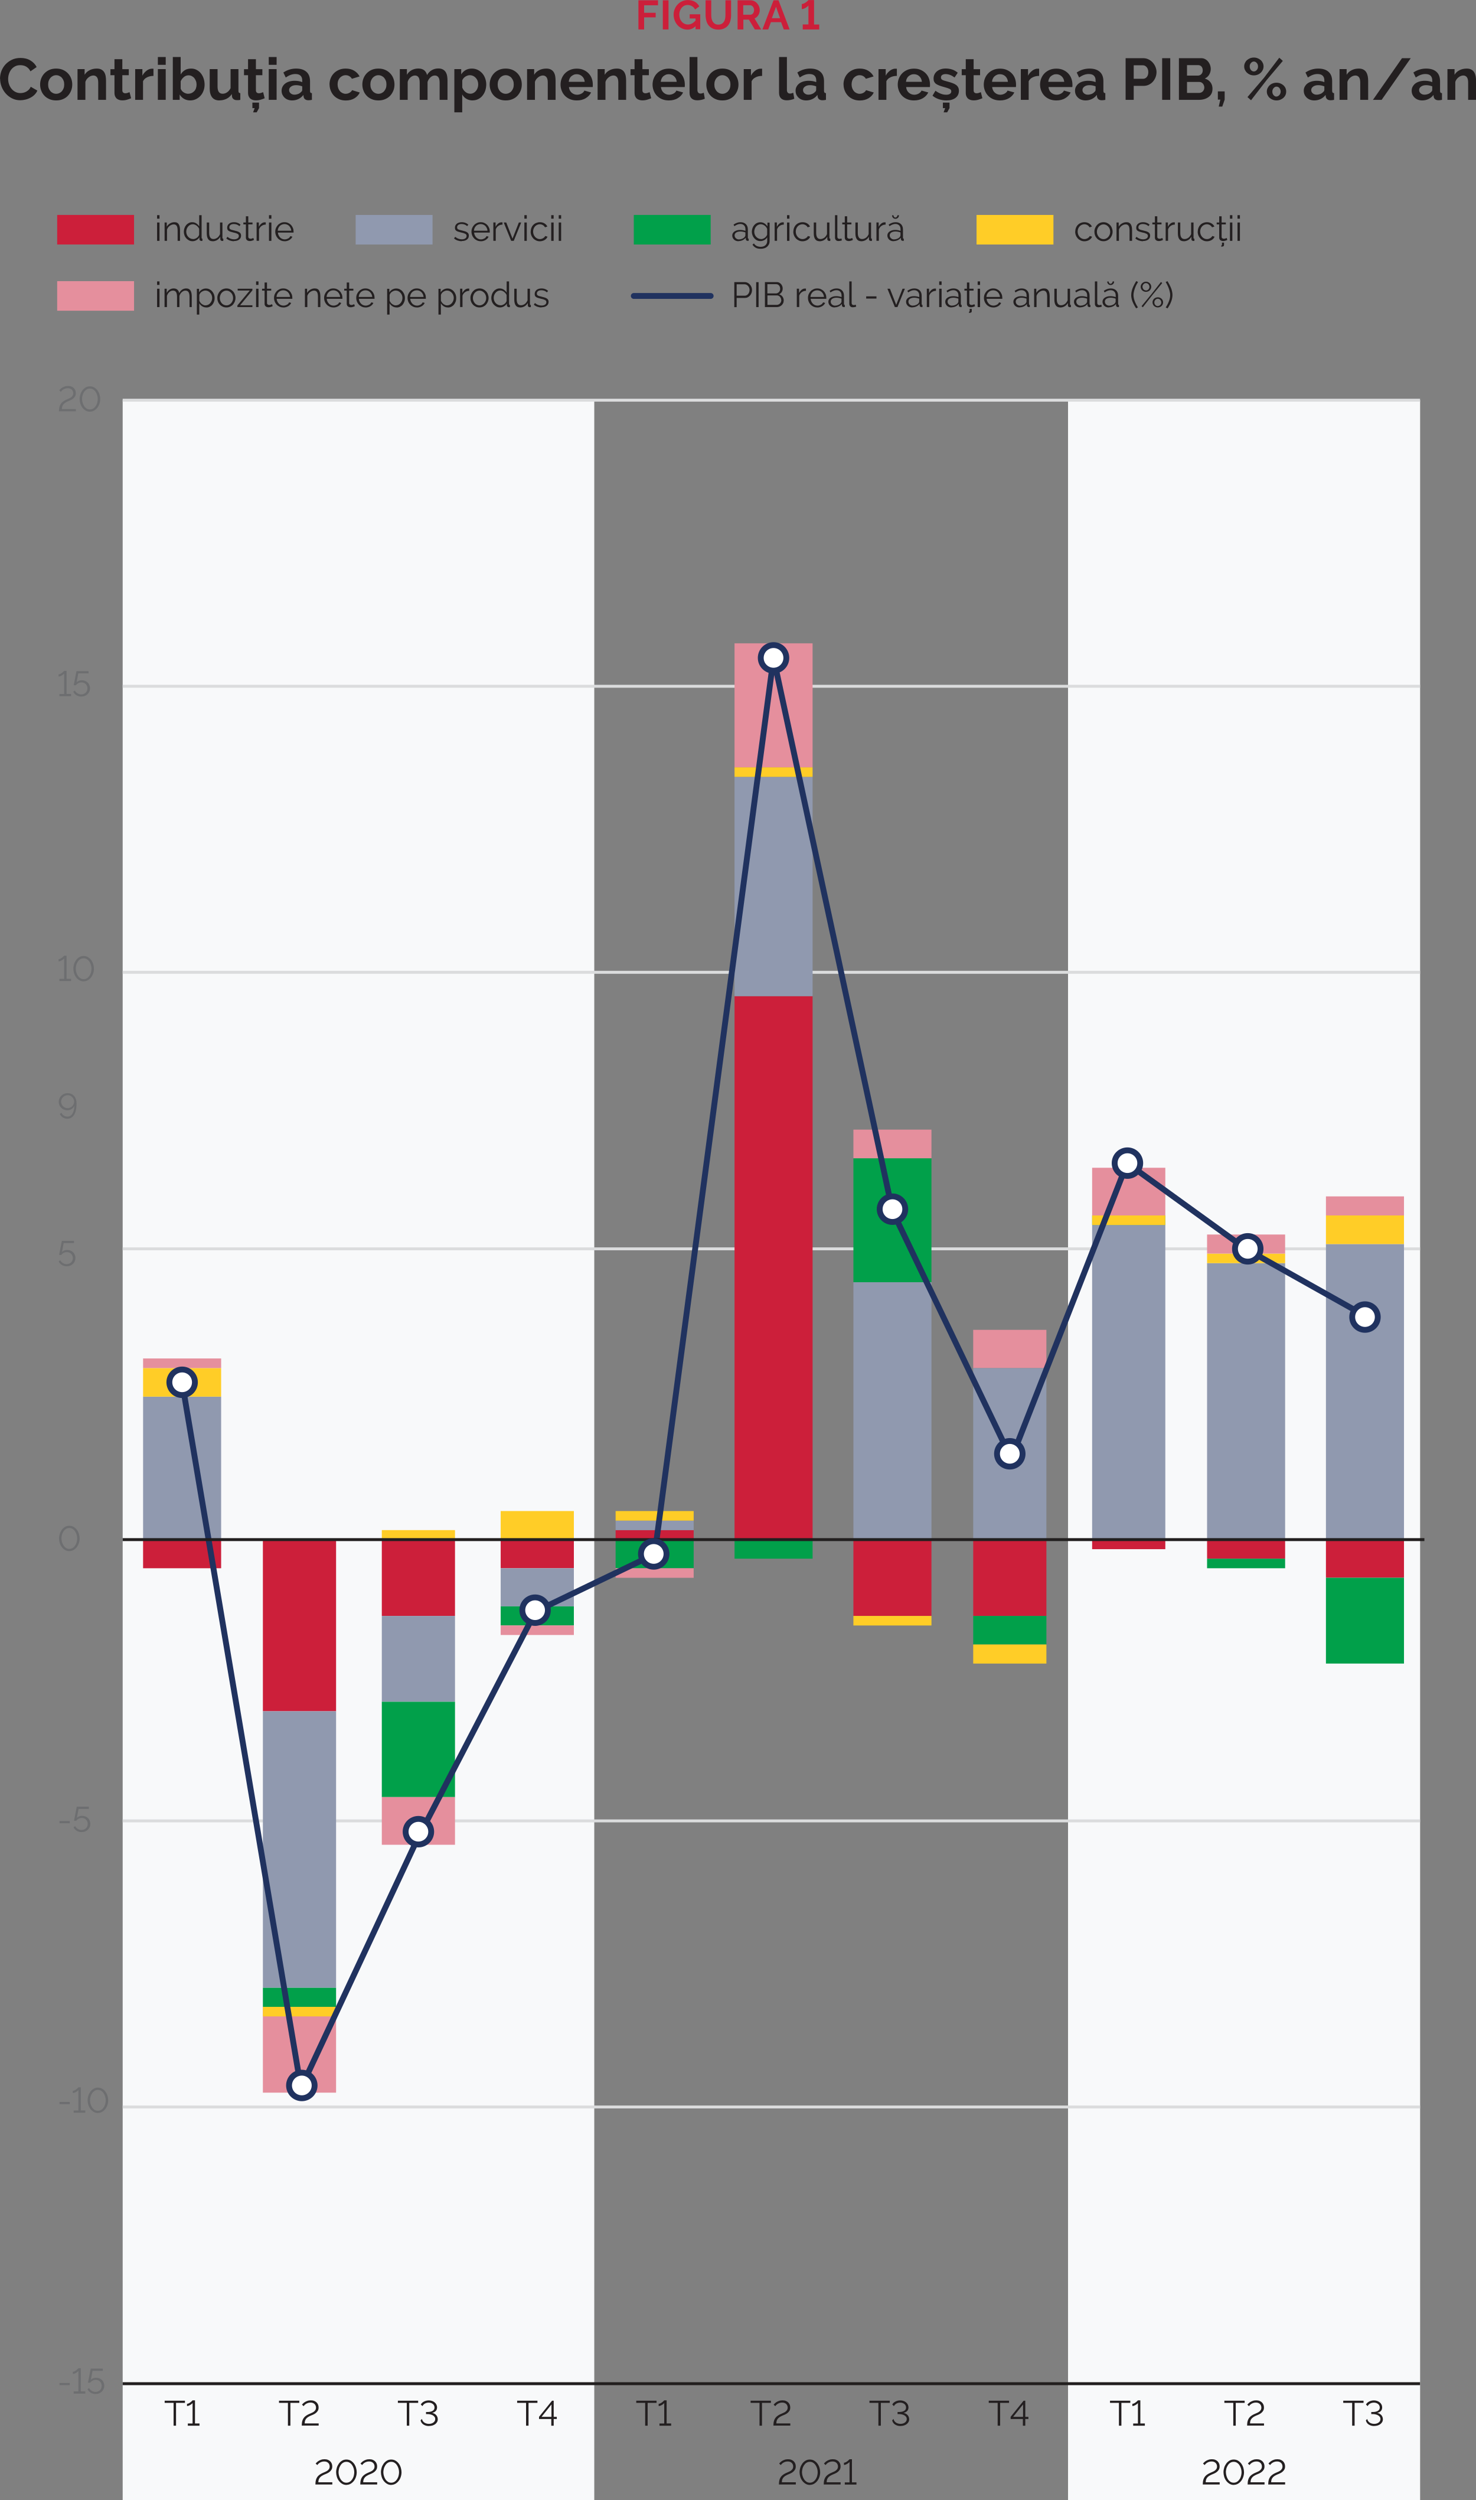 <?xml version="1.0" encoding="UTF-8"?><svg id="uuid-2c30b51c-597e-4abc-a323-40fe843e31db" xmlns="http://www.w3.org/2000/svg" viewBox="0 0 251.7 426.21"><rect x="0" y="0" width="251.7" height="426.21" fill="#808080" stroke="none"/><defs><style>.uuid-b9d2d875-8254-4020-a7b4-797bb0da2fad{fill:#fff;}.uuid-b9d2d875-8254-4020-a7b4-797bb0da2fad,.uuid-855cec15-c219-45ee-9b1a-1d16a796da7e,.uuid-f4be950c-56c9-456b-b920-225ba3778505{stroke-linejoin:round;}.uuid-b9d2d875-8254-4020-a7b4-797bb0da2fad,.uuid-f4be950c-56c9-456b-b920-225ba3778505{stroke:#20325f;stroke-linecap:round;}.uuid-855cec15-c219-45ee-9b1a-1d16a796da7e{stroke:#dbdcdd;}.uuid-855cec15-c219-45ee-9b1a-1d16a796da7e,.uuid-f4be950c-56c9-456b-b920-225ba3778505,.uuid-25c4b81e-514b-4f75-ad34-de862828824a{fill:none;}.uuid-855cec15-c219-45ee-9b1a-1d16a796da7e,.uuid-25c4b81e-514b-4f75-ad34-de862828824a{stroke-width:.5px;}.uuid-73bd2dbd-35e5-4a09-b47a-bda00133a8f9{fill:#01a04a;}.uuid-25c4b81e-514b-4f75-ad34-de862828824a{stroke:#221f1f;stroke-miterlimit:10;}.uuid-7b6bc4ad-3030-47f0-8330-4c93f3f03f7c{fill:#9099af;}.uuid-ae0fe928-4444-4a48-9cfe-2c12a95bd2e7{fill:#e58f9d;}.uuid-98d66525-d9f7-460d-9810-631833f87bb7{fill:#ffcd27;}.uuid-78d36339-6735-4c13-82c4-43fb25fb5497{fill:#cc1f3a;}.uuid-006aa9fa-2de3-4c4f-a9ae-4555d70a31ff{fill:#f8f9fa;}.uuid-9877b86c-9c33-4466-ab8b-e9d949093cba{fill:#6d6e70;}.uuid-75626d1f-5016-4ecf-80af-bbf808184861{fill:#231f20;}</style></defs><g id="uuid-0cd89f65-95c4-40ee-b915-5db46bb3e0be"><rect class="uuid-006aa9fa-2de3-4c4f-a9ae-4555d70a31ff" x="182.13" y="68.22" width="60.04" height="357.99"/><rect class="uuid-006aa9fa-2de3-4c4f-a9ae-4555d70a31ff" x="20.92" y="68.22" width="80.42" height="357.99"/><line class="uuid-855cec15-c219-45ee-9b1a-1d16a796da7e" x1="20.92" y1="68.22" x2="242.16" y2="68.22"/><line class="uuid-855cec15-c219-45ee-9b1a-1d16a796da7e" x1="20.92" y1="116.99" x2="242.16" y2="116.99"/><line class="uuid-855cec15-c219-45ee-9b1a-1d16a796da7e" x1="20.92" y1="165.75" x2="242.16" y2="165.75"/><line class="uuid-855cec15-c219-45ee-9b1a-1d16a796da7e" x1="20.92" y1="212.89" x2="242.16" y2="212.89"/><line class="uuid-855cec15-c219-45ee-9b1a-1d16a796da7e" x1="20.92" y1="310.41" x2="242.16" y2="310.41"/><line class="uuid-855cec15-c219-45ee-9b1a-1d16a796da7e" x1="20.92" y1="359.18" x2="242.16" y2="359.18"/><rect class="uuid-78d36339-6735-4c13-82c4-43fb25fb5497" x="226.11" y="262.46" width="13.31" height="6.5"/><rect class="uuid-7b6bc4ad-3030-47f0-8330-4c93f3f03f7c" x="226.11" y="212.07" width="13.31" height="50.39"/><rect class="uuid-73bd2dbd-35e5-4a09-b47a-bda00133a8f9" x="226.11" y="268.96" width="13.31" height="14.63"/><rect class="uuid-98d66525-d9f7-460d-9810-631833f87bb7" x="226.11" y="207.2" width="13.31" height="4.88"/><rect class="uuid-ae0fe928-4444-4a48-9cfe-2c12a95bd2e7" x="226.11" y="203.95" width="13.31" height="3.25"/><rect class="uuid-78d36339-6735-4c13-82c4-43fb25fb5497" x="205.84" y="262.46" width="13.31" height="3.25"/><rect class="uuid-7b6bc4ad-3030-47f0-8330-4c93f3f03f7c" x="205.84" y="215.33" width="13.31" height="47.14"/><rect class="uuid-73bd2dbd-35e5-4a09-b47a-bda00133a8f9" x="205.84" y="265.71" width="13.31" height="1.63"/><rect class="uuid-98d66525-d9f7-460d-9810-631833f87bb7" x="205.84" y="213.7" width="13.31" height="1.63"/><rect class="uuid-ae0fe928-4444-4a48-9cfe-2c12a95bd2e7" x="205.84" y="210.45" width="13.31" height="3.25"/><rect class="uuid-78d36339-6735-4c13-82c4-43fb25fb5497" x="186.24" y="262.46" width="12.48" height="1.63"/><rect class="uuid-7b6bc4ad-3030-47f0-8330-4c93f3f03f7c" x="186.24" y="208.82" width="12.48" height="53.64"/><rect class="uuid-73bd2dbd-35e5-4a09-b47a-bda00133a8f9" x="186.24" y="207.2" width="12.48" height="1.63"/><rect class="uuid-98d66525-d9f7-460d-9810-631833f87bb7" x="186.24" y="207.2" width="12.48" height="1.63"/><rect class="uuid-ae0fe928-4444-4a48-9cfe-2c12a95bd2e7" x="186.24" y="199.07" width="12.48" height="8.13"/><rect class="uuid-78d36339-6735-4c13-82c4-43fb25fb5497" x="165.96" y="262.46" width="12.48" height="13"/><rect class="uuid-7b6bc4ad-3030-47f0-8330-4c93f3f03f7c" x="165.96" y="233.21" width="12.48" height="29.26"/><rect class="uuid-73bd2dbd-35e5-4a09-b47a-bda00133a8f9" x="165.96" y="275.47" width="12.48" height="4.88"/><rect class="uuid-98d66525-d9f7-460d-9810-631833f87bb7" x="165.96" y="280.34" width="12.48" height="3.25"/><rect class="uuid-ae0fe928-4444-4a48-9cfe-2c12a95bd2e7" x="165.96" y="226.7" width="12.48" height="6.5"/><rect class="uuid-78d36339-6735-4c13-82c4-43fb25fb5497" x="145.53" y="262.46" width="13.31" height="13"/><rect class="uuid-7b6bc4ad-3030-47f0-8330-4c93f3f03f7c" x="145.53" y="218.58" width="13.31" height="43.89"/><rect class="uuid-73bd2dbd-35e5-4a09-b47a-bda00133a8f9" x="145.53" y="197.45" width="13.31" height="21.13"/><rect class="uuid-98d66525-d9f7-460d-9810-631833f87bb7" x="145.53" y="275.47" width="13.31" height="1.63"/><rect class="uuid-ae0fe928-4444-4a48-9cfe-2c12a95bd2e7" x="145.53" y="192.57" width="13.31" height="4.88"/><rect class="uuid-78d36339-6735-4c13-82c4-43fb25fb5497" x="125.26" y="169.81" width="13.31" height="92.65"/><rect class="uuid-7b6bc4ad-3030-47f0-8330-4c93f3f03f7c" x="125.26" y="132.43" width="13.31" height="37.39"/><rect class="uuid-73bd2dbd-35e5-4a09-b47a-bda00133a8f9" x="125.26" y="262.46" width="13.31" height="3.25"/><rect class="uuid-98d66525-d9f7-460d-9810-631833f87bb7" x="125.26" y="130.8" width="13.31" height="1.63"/><rect class="uuid-ae0fe928-4444-4a48-9cfe-2c12a95bd2e7" x="125.26" y="109.67" width="13.31" height="21.13"/><rect class="uuid-78d36339-6735-4c13-82c4-43fb25fb5497" x="104.98" y="260.84" width="13.31" height="1.63"/><rect class="uuid-7b6bc4ad-3030-47f0-8330-4c93f3f03f7c" x="104.98" y="259.21" width="13.31" height="1.63"/><rect class="uuid-73bd2dbd-35e5-4a09-b47a-bda00133a8f9" x="104.98" y="262.46" width="13.31" height="4.88"/><rect class="uuid-98d66525-d9f7-460d-9810-631833f87bb7" x="104.98" y="257.59" width="13.31" height="1.63"/><rect class="uuid-ae0fe928-4444-4a48-9cfe-2c12a95bd2e7" x="104.98" y="267.34" width="13.31" height="1.63"/><rect class="uuid-78d36339-6735-4c13-82c4-43fb25fb5497" x="85.38" y="262.46" width="12.48" height="4.88"/><rect class="uuid-7b6bc4ad-3030-47f0-8330-4c93f3f03f7c" x="85.38" y="267.34" width="12.48" height="6.5"/><rect class="uuid-73bd2dbd-35e5-4a09-b47a-bda00133a8f9" x="85.38" y="273.84" width="12.48" height="3.25"/><rect class="uuid-98d66525-d9f7-460d-9810-631833f87bb7" x="85.38" y="257.59" width="12.48" height="4.88"/><rect class="uuid-ae0fe928-4444-4a48-9cfe-2c12a95bd2e7" x="85.38" y="277.09" width="12.48" height="1.63"/><rect class="uuid-78d36339-6735-4c13-82c4-43fb25fb5497" x="65.11" y="262.46" width="12.48" height="13"/><rect class="uuid-7b6bc4ad-3030-47f0-8330-4c93f3f03f7c" x="65.11" y="275.47" width="12.48" height="14.63"/><rect class="uuid-73bd2dbd-35e5-4a09-b47a-bda00133a8f9" x="65.11" y="290.1" width="12.48" height="16.25"/><rect class="uuid-98d66525-d9f7-460d-9810-631833f87bb7" x="65.11" y="260.84" width="12.48" height="1.63"/><rect class="uuid-ae0fe928-4444-4a48-9cfe-2c12a95bd2e7" x="65.11" y="306.35" width="12.48" height="8.13"/><rect class="uuid-78d36339-6735-4c13-82c4-43fb25fb5497" x="44.83" y="262.46" width="12.48" height="29.26"/><rect class="uuid-7b6bc4ad-3030-47f0-8330-4c93f3f03f7c" x="44.83" y="291.72" width="12.48" height="47.14"/><rect class="uuid-73bd2dbd-35e5-4a09-b47a-bda00133a8f9" x="44.83" y="338.86" width="12.48" height="3.25"/><rect class="uuid-ae0fe928-4444-4a48-9cfe-2c12a95bd2e7" x="44.83" y="342.11" width="12.48" height="14.63"/><rect class="uuid-98d66525-d9f7-460d-9810-631833f87bb7" x="44.83" y="342.11" width="12.48" height="1.63"/><rect class="uuid-78d36339-6735-4c13-82c4-43fb25fb5497" x="24.4" y="262.46" width="13.31" height="4.88"/><rect class="uuid-7b6bc4ad-3030-47f0-8330-4c93f3f03f7c" x="24.4" y="238.08" width="13.31" height="24.38"/><rect class="uuid-98d66525-d9f7-460d-9810-631833f87bb7" x="24.4" y="233.21" width="13.31" height="4.88"/><rect class="uuid-ae0fe928-4444-4a48-9cfe-2c12a95bd2e7" x="24.4" y="231.58" width="13.31" height="1.63"/><polyline class="uuid-f4be950c-56c9-456b-b920-225ba3778505" points="31.06 235.68 51.33 355.96 71.09 313.7 91.36 274.69 111.64 264.94 131.91 112.15 152.19 206.42 172.46 248.68 192.22 198.29 212.49 212.92 232.77 224.3"/><path class="uuid-75626d1f-5016-4ecf-80af-bbf808184861" d="m31.54,409.62h-1.52v3.89h-.42v-3.89h-1.52v-.37h3.46v.37Z"/><path class="uuid-75626d1f-5016-4ecf-80af-bbf808184861" d="m34.02,413.14v.37h-1.99v-.37h.81v-3.49s-.08.1-.16.16c-.07.06-.16.11-.25.17-.09.05-.18.1-.28.13-.1.04-.18.05-.26.05v-.38c.07,0,.14-.01.21-.04.07-.03.15-.06.22-.11.07-.04.14-.09.2-.14s.12-.1.16-.14c.05-.04.08-.08.11-.11.03-.03.04-.05.05-.05h.41v3.94h.76Z"/><path class="uuid-75626d1f-5016-4ecf-80af-bbf808184861" d="m51.04,409.62h-1.52v3.89h-.42v-3.89h-1.52v-.37h3.46v.37Z"/><path class="uuid-75626d1f-5016-4ecf-80af-bbf808184861" d="m51.46,413.51v-.08c0-.26.03-.49.08-.69.05-.19.13-.36.23-.51.1-.15.22-.27.37-.38.14-.11.31-.2.49-.29.14-.06.28-.13.43-.19.15-.06.29-.13.41-.21s.22-.18.3-.3c.08-.12.12-.26.12-.44,0-.11-.02-.22-.06-.32-.04-.1-.1-.19-.17-.27-.08-.08-.17-.14-.29-.19-.12-.05-.25-.07-.41-.07s-.29.02-.42.06-.24.09-.34.15c-.1.06-.18.13-.25.2-.07.07-.13.14-.18.2l-.27-.26s.07-.08.15-.16c.07-.08.17-.16.3-.25s.28-.16.45-.22c.18-.07.38-.1.61-.1s.41.03.58.1c.17.07.3.16.41.27.11.11.19.24.25.39.06.15.08.3.08.47,0,.21-.04.39-.13.54-.09.15-.2.28-.33.38-.13.11-.27.19-.42.26-.15.07-.28.13-.4.17-.22.09-.4.19-.54.28-.14.1-.25.2-.33.31s-.14.23-.17.35c-.03.12-.05.26-.05.41h2.38v.37h-2.87Z"/><path class="uuid-75626d1f-5016-4ecf-80af-bbf808184861" d="m71.31,409.62h-1.52v3.89h-.42v-3.89h-1.52v-.37h3.46v.37Z"/><path class="uuid-75626d1f-5016-4ecf-80af-bbf808184861" d="m73.15,413.57c-.19,0-.36-.02-.53-.07-.16-.05-.31-.12-.43-.2-.12-.09-.23-.19-.31-.31s-.13-.26-.16-.4l.25-.23c0,.1.04.21.1.31.06.1.14.19.24.27s.22.14.37.19c.14.05.3.07.47.07.15,0,.29-.02.42-.06s.24-.1.34-.17c.1-.07.17-.16.23-.26.05-.1.08-.21.08-.33,0-.13-.03-.25-.1-.35-.06-.1-.16-.19-.28-.27-.12-.07-.26-.13-.43-.17-.17-.04-.36-.06-.56-.06h-.2v-.35h.2c.39,0,.7-.06.92-.19.22-.13.33-.32.33-.58,0-.12-.03-.24-.08-.34-.05-.1-.12-.19-.21-.26-.09-.07-.19-.13-.31-.17-.12-.04-.25-.06-.38-.06-.26,0-.49.06-.68.17-.19.12-.32.26-.4.43l-.28-.28c.06-.11.13-.21.23-.29.09-.09.2-.16.32-.22.12-.06.25-.11.38-.14.14-.03.28-.05.42-.05.2,0,.39.03.56.09.17.06.32.14.45.25.13.11.23.23.3.38s.11.3.11.47c0,.24-.07.45-.21.6-.14.16-.35.27-.62.34.14.03.27.08.39.14.12.07.21.15.3.24.08.1.15.2.19.32.04.12.07.25.07.38,0,.18-.04.34-.12.48-.08.14-.19.26-.32.36-.14.1-.29.18-.47.23-.18.05-.37.08-.57.08Z"/><path class="uuid-75626d1f-5016-4ecf-80af-bbf808184861" d="m53.79,423.55v-.08c0-.26.03-.49.08-.69.05-.19.13-.36.23-.51.1-.15.22-.27.37-.38.14-.11.31-.2.49-.29.14-.06.28-.13.43-.19.15-.06.29-.13.41-.21s.22-.18.3-.3c.08-.12.12-.26.12-.44,0-.11-.02-.22-.06-.32-.04-.1-.1-.19-.17-.27-.08-.08-.17-.14-.29-.19-.12-.05-.25-.07-.41-.07s-.29.02-.42.06-.24.09-.34.15c-.1.06-.18.13-.25.2-.07.07-.13.14-.18.2l-.27-.26s.07-.08.15-.16c.07-.08.17-.16.3-.25s.28-.16.45-.22c.18-.07.38-.1.61-.1s.41.03.58.1c.17.07.3.16.41.27.11.11.19.24.25.39.06.15.08.3.08.47,0,.21-.04.39-.13.54-.09.15-.2.28-.33.38-.13.11-.27.19-.42.26-.15.07-.28.13-.4.17-.22.09-.4.19-.54.28-.14.1-.25.2-.33.31s-.14.23-.17.35c-.03.12-.05.26-.05.41h2.38v.37h-2.87Z"/><path class="uuid-75626d1f-5016-4ecf-80af-bbf808184861" d="m59.07,423.61c-.29,0-.54-.08-.76-.22-.22-.14-.4-.31-.55-.52s-.26-.44-.33-.69-.11-.5-.11-.74c0-.26.04-.51.12-.77.08-.26.2-.49.35-.7.15-.21.34-.37.55-.5.22-.13.46-.19.73-.19.29,0,.55.07.77.21.22.14.4.31.55.52s.26.45.33.7.11.5.11.73c0,.26-.04.52-.12.77-.08.26-.2.49-.35.69-.15.2-.34.37-.55.5-.22.13-.46.19-.73.2Zm-1.34-2.16c0,.21.04.42.1.63.06.21.15.4.26.57.11.17.25.31.41.42.17.11.36.16.57.16.23,0,.42-.06.59-.17.17-.11.31-.26.42-.43.11-.18.2-.37.25-.58.05-.21.08-.41.08-.6,0-.21-.03-.42-.09-.63-.06-.21-.15-.4-.26-.57-.11-.17-.25-.31-.42-.42-.17-.11-.35-.16-.57-.16-.23,0-.42.06-.59.17s-.31.26-.42.44c-.11.18-.2.37-.25.58-.05.21-.08.41-.08.59Z"/><path class="uuid-75626d1f-5016-4ecf-80af-bbf808184861" d="m61.44,423.55v-.08c0-.26.03-.49.08-.69.05-.19.13-.36.23-.51.1-.15.22-.27.37-.38.14-.11.31-.2.49-.29.14-.06.28-.13.43-.19.15-.06.29-.13.41-.21s.22-.18.3-.3c.08-.12.12-.26.12-.44,0-.11-.02-.22-.06-.32-.04-.1-.1-.19-.17-.27-.08-.08-.17-.14-.29-.19-.12-.05-.25-.07-.41-.07s-.29.02-.42.06-.24.09-.34.15c-.1.06-.18.13-.25.2-.07.07-.13.14-.18.2l-.27-.26s.07-.08.15-.16c.07-.08.17-.16.3-.25s.28-.16.45-.22c.18-.07.38-.1.61-.1s.41.03.58.1c.17.07.3.16.41.27.11.11.19.24.25.39.06.15.08.3.08.47,0,.21-.04.39-.13.54-.09.15-.2.28-.33.38-.13.11-.27.19-.42.26-.15.07-.28.13-.4.17-.22.09-.4.19-.54.28-.14.1-.25.2-.33.31s-.14.23-.17.35c-.03.12-.05.26-.05.41h2.38v.37h-2.87Z"/><path class="uuid-75626d1f-5016-4ecf-80af-bbf808184861" d="m66.71,423.61c-.29,0-.54-.08-.76-.22-.22-.14-.4-.31-.55-.52s-.26-.44-.33-.69-.11-.5-.11-.74c0-.26.04-.51.12-.77.08-.26.2-.49.35-.7.15-.21.34-.37.55-.5.22-.13.46-.19.73-.19.29,0,.55.07.77.21.22.14.4.31.55.52s.26.45.33.7.11.5.11.73c0,.26-.04.52-.12.77-.08.26-.2.49-.35.69-.15.2-.34.37-.55.5-.22.13-.46.19-.73.2Zm-1.34-2.16c0,.21.04.42.1.63.06.21.15.4.26.57.11.17.25.31.41.42.17.11.36.16.57.16.23,0,.42-.06.59-.17.17-.11.31-.26.42-.43.11-.18.2-.37.25-.58.05-.21.08-.41.08-.6,0-.21-.03-.42-.09-.63-.06-.21-.15-.4-.26-.57-.11-.17-.25-.31-.42-.42-.17-.11-.35-.16-.57-.16-.23,0-.42.06-.59.17s-.31.26-.42.44c-.11.18-.2.37-.25.58-.05.21-.08.41-.08.59Z"/><path class="uuid-75626d1f-5016-4ecf-80af-bbf808184861" d="m91.65,409.62h-1.52v3.89h-.42v-3.89h-1.52v-.37h3.46v.37Z"/><path class="uuid-75626d1f-5016-4ecf-80af-bbf808184861" d="m94.01,413.51v-1.14h-2.09v-.37l2.22-2.75h.28v2.75h.53v.37h-.53v1.14h-.41Zm-1.66-1.51h1.69v-2.11l-1.69,2.11Z"/><path class="uuid-75626d1f-5016-4ecf-80af-bbf808184861" d="m111.96,409.62h-1.52v3.89h-.42v-3.89h-1.52v-.37h3.46v.37Z"/><path class="uuid-75626d1f-5016-4ecf-80af-bbf808184861" d="m114.45,413.14v.37h-1.99v-.37h.81v-3.49s-.08.1-.16.16c-.07.06-.16.11-.25.17-.09.05-.18.1-.28.13-.1.04-.18.05-.26.05v-.38c.07,0,.14-.01.21-.04.07-.03.15-.06.22-.11.07-.04.14-.09.2-.14s.12-.1.16-.14c.05-.04.08-.08.11-.11.03-.03.04-.05.05-.05h.41v3.94h.76Z"/><path class="uuid-75626d1f-5016-4ecf-80af-bbf808184861" d="m131.46,409.62h-1.52v3.89h-.42v-3.89h-1.52v-.37h3.46v.37Z"/><path class="uuid-75626d1f-5016-4ecf-80af-bbf808184861" d="m131.89,413.51v-.08c0-.26.03-.49.08-.69.05-.19.13-.36.23-.51.1-.15.22-.27.37-.38.14-.11.31-.2.49-.29.14-.06.28-.13.43-.19.15-.06.29-.13.41-.21s.22-.18.3-.3c.08-.12.12-.26.12-.44,0-.11-.02-.22-.06-.32-.04-.1-.09-.19-.17-.27s-.17-.14-.29-.19-.25-.07-.41-.07-.29.02-.42.06-.24.09-.34.15c-.1.06-.18.13-.25.2s-.13.14-.18.2l-.27-.26s.07-.08.15-.16.17-.16.3-.25.28-.16.45-.22c.18-.07.38-.1.61-.1s.41.03.58.1c.17.07.3.16.41.27.11.11.19.24.25.39.06.15.08.3.08.47,0,.21-.04.39-.13.54-.09.15-.2.28-.33.38-.13.11-.27.19-.42.26-.15.07-.28.13-.4.17-.22.09-.4.19-.54.28-.14.1-.25.2-.33.31s-.14.23-.17.35c-.03.12-.05.26-.05.41h2.38v.37h-2.87Z"/><path class="uuid-75626d1f-5016-4ecf-80af-bbf808184861" d="m151.73,409.62h-1.52v3.89h-.42v-3.89h-1.52v-.37h3.46v.37Z"/><path class="uuid-75626d1f-5016-4ecf-80af-bbf808184861" d="m153.57,413.57c-.19,0-.36-.02-.53-.07-.16-.05-.31-.12-.43-.2s-.23-.19-.31-.31-.13-.26-.16-.4l.25-.23c0,.1.04.21.1.31.06.1.14.19.24.27.1.08.22.14.37.19.14.05.3.07.46.07.15,0,.29-.02.42-.06s.24-.1.34-.17c.1-.07.17-.16.23-.26.05-.1.08-.21.08-.33,0-.13-.03-.25-.1-.35-.06-.1-.16-.19-.28-.27-.12-.07-.26-.13-.43-.17-.17-.04-.36-.06-.56-.06h-.2v-.35h.2c.39,0,.7-.06.92-.19s.33-.32.33-.58c0-.12-.03-.24-.08-.34s-.12-.19-.21-.26c-.09-.07-.2-.13-.32-.17-.12-.04-.25-.06-.38-.06-.26,0-.49.06-.68.17-.19.12-.32.26-.4.43l-.28-.28c.06-.11.13-.21.22-.29s.2-.16.32-.22c.12-.06.25-.11.38-.14.14-.03.28-.05.42-.05.2,0,.39.03.56.09.17.06.32.14.45.25.13.11.23.23.3.38.07.14.11.3.11.47,0,.24-.07.45-.21.6-.14.16-.35.27-.62.34.14.03.27.08.39.14.12.07.21.15.3.24.08.1.14.2.19.32.04.12.07.25.07.38,0,.18-.04.34-.12.48-.08.14-.19.26-.32.36-.14.1-.29.18-.47.23-.18.05-.37.08-.57.08Z"/><path class="uuid-75626d1f-5016-4ecf-80af-bbf808184861" d="m132.83,423.55v-.08c0-.26.03-.49.08-.69.05-.19.13-.36.23-.51.1-.15.22-.27.37-.38.14-.11.31-.2.49-.29.14-.06.28-.13.43-.19.15-.06.29-.13.41-.21s.22-.18.3-.3c.08-.12.12-.26.12-.44,0-.11-.02-.22-.06-.32-.04-.1-.09-.19-.17-.27s-.17-.14-.29-.19-.25-.07-.41-.07-.29.02-.42.06-.24.09-.34.15c-.1.06-.18.13-.25.2s-.13.14-.18.2l-.27-.26s.07-.08.15-.16.17-.16.3-.25.28-.16.45-.22c.18-.07.38-.1.61-.1s.41.03.58.1c.17.07.3.16.41.27.11.11.19.24.25.39.06.15.08.3.08.47,0,.21-.04.39-.13.54-.09.15-.2.28-.33.38-.13.11-.27.19-.42.26-.15.07-.28.13-.4.17-.22.09-.4.19-.54.28-.14.1-.25.2-.33.31s-.14.23-.17.35c-.03.12-.05.26-.05.41h2.38v.37h-2.87Z"/><path class="uuid-75626d1f-5016-4ecf-80af-bbf808184861" d="m138.1,423.61c-.29,0-.54-.08-.76-.22-.22-.14-.4-.31-.55-.52-.15-.21-.26-.44-.33-.69s-.11-.5-.11-.74c0-.26.04-.51.12-.77s.2-.49.35-.7c.15-.21.34-.37.55-.5.22-.13.46-.19.73-.19.29,0,.55.07.77.21.22.14.4.31.55.52.15.21.26.45.33.7s.11.5.11.73c0,.26-.04.52-.12.77-.08.26-.2.49-.35.69s-.34.37-.55.5-.46.19-.73.2Zm-1.34-2.16c0,.21.04.42.1.63.06.21.15.4.26.57.11.17.25.31.41.42.17.11.36.16.57.16.23,0,.42-.06.59-.17.17-.11.31-.26.42-.43.11-.18.2-.37.25-.58.05-.21.08-.41.08-.6,0-.21-.03-.42-.09-.63-.06-.21-.15-.4-.26-.57s-.25-.31-.42-.42c-.17-.11-.36-.16-.57-.16-.23,0-.42.06-.59.17s-.3.26-.42.44c-.11.18-.2.37-.25.58s-.08.41-.08.59Z"/><path class="uuid-75626d1f-5016-4ecf-80af-bbf808184861" d="m140.47,423.55v-.08c0-.26.03-.49.08-.69.05-.19.13-.36.23-.51.1-.15.22-.27.37-.38.14-.11.31-.2.49-.29.14-.06.28-.13.43-.19.15-.06.29-.13.41-.21s.22-.18.3-.3c.08-.12.12-.26.12-.44,0-.11-.02-.22-.06-.32-.04-.1-.1-.19-.17-.27-.08-.08-.17-.14-.29-.19-.12-.05-.25-.07-.41-.07s-.29.02-.42.06-.24.09-.34.15c-.1.06-.18.13-.25.2-.07.07-.13.14-.18.2l-.27-.26s.07-.08.15-.16c.07-.08.17-.16.3-.25s.28-.16.45-.22c.18-.07.38-.1.61-.1s.41.03.58.1c.17.07.3.16.41.27.11.11.19.24.25.39.06.15.08.3.08.47,0,.21-.04.39-.13.54-.09.15-.2.28-.33.38-.13.11-.27.19-.42.26-.15.07-.28.13-.4.17-.22.09-.4.19-.54.28-.14.1-.25.2-.33.31s-.14.23-.17.35-.05.26-.05.41h2.38v.37h-2.87Z"/><path class="uuid-75626d1f-5016-4ecf-80af-bbf808184861" d="m146.05,423.18v.37h-1.99v-.37h.81v-3.49s-.08.1-.16.16c-.07.06-.16.11-.25.17-.09.05-.18.1-.28.13-.1.04-.18.05-.26.05v-.38c.07,0,.14-.01.21-.04.07-.03.15-.06.22-.11.07-.04.14-.09.2-.14.06-.05.12-.1.16-.14s.08-.08.11-.11c.03-.03.04-.05.05-.05h.41v3.94h.76Z"/><path class="uuid-75626d1f-5016-4ecf-80af-bbf808184861" d="m172.07,409.62h-1.52v3.89h-.42v-3.89h-1.52v-.37h3.46v.37Z"/><path class="uuid-75626d1f-5016-4ecf-80af-bbf808184861" d="m174.43,413.51v-1.14h-2.09v-.37l2.22-2.75h.28v2.75h.53v.37h-.53v1.14h-.41Zm-1.66-1.51h1.69v-2.11l-1.69,2.11Z"/><path class="uuid-75626d1f-5016-4ecf-80af-bbf808184861" d="m192.75,409.62h-1.52v3.89h-.42v-3.89h-1.52v-.37h3.46v.37Z"/><path class="uuid-75626d1f-5016-4ecf-80af-bbf808184861" d="m195.23,413.14v.37h-1.99v-.37h.81v-3.49s-.08.1-.16.16c-.07.06-.16.11-.25.17-.09.05-.18.1-.28.13-.1.04-.18.05-.26.05v-.38c.07,0,.14-.01.21-.04.07-.03.15-.06.22-.11s.14-.09.2-.14c.06-.05.12-.1.16-.14.05-.04.08-.08.11-.11.03-.03.04-.05.05-.05h.41v3.94h.76Z"/><path class="uuid-75626d1f-5016-4ecf-80af-bbf808184861" d="m212.25,409.62h-1.52v3.89h-.42v-3.89h-1.52v-.37h3.46v.37Z"/><path class="uuid-75626d1f-5016-4ecf-80af-bbf808184861" d="m212.67,413.51v-.08c0-.26.03-.49.08-.69.05-.19.13-.36.23-.51.1-.15.22-.27.37-.38.14-.11.31-.2.49-.29.14-.06.28-.13.43-.19.15-.06.29-.13.41-.21s.22-.18.3-.3c.08-.12.12-.26.12-.44,0-.11-.02-.22-.06-.32-.04-.1-.09-.19-.17-.27s-.17-.14-.29-.19-.25-.07-.41-.07-.29.02-.42.06-.24.09-.34.15c-.1.06-.18.13-.25.2s-.13.14-.18.2l-.27-.26s.07-.08.15-.16.17-.16.3-.25.28-.16.45-.22c.18-.07.38-.1.61-.1s.41.03.58.1c.17.07.3.16.41.27.11.11.19.24.25.39.06.15.08.3.08.47,0,.21-.04.39-.13.54-.09.15-.2.28-.33.38-.13.11-.27.19-.42.26-.15.07-.28.13-.4.17-.22.09-.4.19-.54.28-.14.1-.25.2-.33.31s-.14.23-.17.35c-.03.12-.05.26-.05.41h2.38v.37h-2.87Z"/><path class="uuid-75626d1f-5016-4ecf-80af-bbf808184861" d="m232.52,409.62h-1.52v3.89h-.42v-3.89h-1.52v-.37h3.46v.37Z"/><path class="uuid-75626d1f-5016-4ecf-80af-bbf808184861" d="m234.35,413.57c-.19,0-.36-.02-.53-.07-.16-.05-.31-.12-.43-.2s-.23-.19-.31-.31-.13-.26-.16-.4l.25-.23c0,.1.04.21.1.31.06.1.14.19.24.27.1.08.22.14.37.19.14.05.3.07.46.07.15,0,.29-.02.42-.06s.24-.1.34-.17c.1-.07.17-.16.23-.26.05-.1.08-.21.08-.33,0-.13-.03-.25-.1-.35-.06-.1-.16-.19-.28-.27-.12-.07-.26-.13-.43-.17-.17-.04-.36-.06-.56-.06h-.2v-.35h.2c.39,0,.7-.06.92-.19s.33-.32.33-.58c0-.12-.03-.24-.08-.34s-.12-.19-.21-.26c-.09-.07-.2-.13-.32-.17-.12-.04-.25-.06-.38-.06-.26,0-.49.06-.68.17-.19.12-.32.26-.4.43l-.28-.28c.06-.11.13-.21.22-.29s.2-.16.32-.22c.12-.06.25-.11.38-.14.14-.03.28-.05.42-.05.2,0,.39.03.56.09.17.06.32.14.45.25.13.11.23.23.3.38.07.14.11.3.11.47,0,.24-.07.45-.21.6-.14.16-.35.27-.62.34.14.03.27.08.39.14.12.07.21.15.3.24.08.1.14.2.19.32.04.12.07.25.07.38,0,.18-.04.34-.12.48-.08.14-.19.26-.32.36-.14.1-.29.18-.47.23-.18.05-.37.08-.57.08Z"/><path class="uuid-75626d1f-5016-4ecf-80af-bbf808184861" d="m205.11,423.55v-.08c0-.26.03-.49.08-.69.05-.19.13-.36.23-.51.1-.15.22-.27.37-.38.14-.11.31-.2.49-.29.14-.06.28-.13.43-.19.15-.06.29-.13.41-.21s.22-.18.3-.3c.08-.12.12-.26.12-.44,0-.11-.02-.22-.06-.32-.04-.1-.1-.19-.17-.27-.08-.08-.17-.14-.29-.19-.12-.05-.25-.07-.41-.07s-.29.02-.42.06-.24.09-.34.15c-.1.06-.18.13-.25.2-.07.07-.13.14-.18.2l-.27-.26s.07-.08.15-.16c.07-.08.17-.16.3-.25s.28-.16.45-.22c.18-.07.38-.1.61-.1s.41.03.58.1c.17.07.3.16.41.27.11.11.19.24.25.39.06.15.08.3.08.47,0,.21-.04.39-.13.54-.09.15-.2.28-.33.38-.13.11-.27.19-.42.26-.15.07-.28.13-.4.17-.22.09-.4.19-.54.28-.14.1-.25.2-.33.31s-.14.23-.17.35-.05.26-.05.41h2.38v.37h-2.87Z"/><path class="uuid-75626d1f-5016-4ecf-80af-bbf808184861" d="m210.39,423.61c-.29,0-.54-.08-.76-.22-.22-.14-.4-.31-.55-.52-.15-.21-.26-.44-.33-.69s-.11-.5-.11-.74c0-.26.04-.51.12-.77.08-.26.2-.49.35-.7s.34-.37.55-.5c.22-.13.46-.19.73-.19.29,0,.55.07.76.21.22.14.4.31.55.52.15.21.26.45.33.7s.11.5.11.73c0,.26-.04.52-.12.77s-.2.49-.35.69c-.15.2-.34.37-.55.5-.22.13-.46.19-.73.2Zm-1.34-2.16c0,.21.04.42.1.63s.14.4.25.57c.11.17.25.31.41.42.17.11.36.16.57.16.23,0,.42-.06.59-.17.17-.11.3-.26.42-.43s.2-.37.25-.58.08-.41.08-.6c0-.21-.03-.42-.09-.63-.06-.21-.15-.4-.26-.57-.11-.17-.25-.31-.42-.42-.17-.11-.35-.16-.57-.16-.23,0-.42.06-.59.17s-.31.26-.42.44c-.11.18-.2.37-.25.58-.05.21-.08.41-.08.59Z"/><path class="uuid-75626d1f-5016-4ecf-80af-bbf808184861" d="m212.76,423.55v-.08c0-.26.03-.49.08-.69.05-.19.13-.36.23-.51.1-.15.22-.27.37-.38.14-.11.31-.2.49-.29.14-.06.28-.13.43-.19.15-.06.29-.13.41-.21s.22-.18.3-.3c.08-.12.12-.26.12-.44,0-.11-.02-.22-.06-.32-.04-.1-.09-.19-.17-.27s-.17-.14-.29-.19-.25-.07-.41-.07-.29.02-.42.06-.24.09-.34.15c-.1.06-.18.13-.25.2s-.13.14-.18.2l-.27-.26s.07-.08.15-.16.17-.16.3-.25.28-.16.45-.22c.18-.07.38-.1.61-.1s.41.03.58.1c.17.07.3.16.41.27.11.11.19.24.25.39.06.15.08.3.08.47,0,.21-.04.39-.13.54-.09.15-.2.28-.33.38-.13.11-.27.19-.42.26-.15.07-.28.13-.4.17-.22.09-.4.19-.54.28-.14.1-.25.2-.33.31s-.14.23-.17.35c-.03.12-.05.26-.05.41h2.38v.37h-2.87Z"/><path class="uuid-75626d1f-5016-4ecf-80af-bbf808184861" d="m216.27,423.55v-.08c0-.26.03-.49.08-.69.05-.19.13-.36.23-.51.1-.15.22-.27.37-.38.14-.11.31-.2.49-.29.14-.06.28-.13.43-.19.15-.06.29-.13.41-.21s.22-.18.3-.3c.08-.12.12-.26.12-.44,0-.11-.02-.22-.06-.32-.04-.1-.09-.19-.17-.27s-.17-.14-.29-.19-.25-.07-.41-.07-.29.02-.42.06-.24.09-.34.15c-.1.06-.18.13-.25.2s-.13.14-.18.2l-.27-.26s.07-.08.15-.16.17-.16.3-.25.28-.16.45-.22c.18-.07.38-.1.61-.1s.41.03.58.1c.17.07.3.16.41.27.11.11.19.24.25.39.06.15.08.3.08.47,0,.21-.04.39-.13.54-.09.15-.2.28-.33.38-.13.11-.27.19-.42.26-.15.07-.28.13-.4.17-.22.09-.4.19-.54.28-.14.1-.25.2-.33.31s-.14.23-.17.35c-.03.12-.05.26-.05.41h2.38v.37h-2.87Z"/><line class="uuid-25c4b81e-514b-4f75-ad34-de862828824a" x1="20.92" y1="406.35" x2="242.16" y2="406.35"/><path class="uuid-9877b86c-9c33-4466-ab8b-e9d949093cba" d="m10.06,70.12v-.08c0-.26.03-.49.08-.69.05-.19.13-.36.23-.51.1-.15.22-.27.37-.38s.31-.21.49-.29c.14-.06.28-.12.43-.19s.29-.13.41-.21.22-.18.3-.3.12-.26.12-.44c0-.11-.02-.22-.06-.32-.04-.1-.1-.19-.17-.27-.08-.08-.17-.14-.29-.19-.12-.05-.25-.07-.41-.07s-.29.02-.42.06c-.13.04-.24.09-.34.15s-.18.13-.25.2c-.07.07-.13.14-.18.2l-.27-.26s.07-.08.15-.16c.07-.08.17-.16.3-.25s.28-.16.45-.22c.18-.07.38-.1.61-.1s.41.03.58.1c.17.06.3.15.41.27.11.11.19.24.25.39.06.15.08.3.08.47,0,.21-.04.39-.13.54-.09.15-.2.28-.33.38-.13.11-.27.19-.42.26s-.28.12-.4.17c-.22.09-.4.19-.54.29-.14.1-.25.2-.33.31-.08.11-.14.23-.17.35-.03.12-.05.26-.05.41h2.38v.37h-2.87Z"/><path class="uuid-9877b86c-9c33-4466-ab8b-e9d949093cba" d="m15.33,70.18c-.29,0-.54-.08-.76-.21-.22-.14-.4-.31-.55-.52-.15-.21-.26-.44-.33-.69s-.11-.5-.11-.74c0-.26.04-.51.12-.77.08-.26.2-.49.35-.7.15-.21.34-.37.55-.5s.46-.19.73-.19c.29,0,.55.07.77.21.22.14.4.31.55.52.15.21.26.45.33.7s.11.5.11.73c0,.26-.04.52-.12.77-.08.26-.2.49-.35.69-.15.21-.34.37-.55.5-.22.13-.46.19-.73.2Zm-1.34-2.16c0,.21.04.42.1.63.06.21.15.4.26.57.11.17.25.31.41.42.17.11.36.16.57.16.23,0,.42-.06.59-.17.17-.11.31-.26.42-.43.11-.18.2-.37.25-.58.05-.21.08-.41.08-.6,0-.21-.03-.42-.09-.63s-.15-.4-.26-.57c-.11-.17-.25-.31-.42-.42s-.35-.16-.57-.16c-.23,0-.42.06-.59.17-.17.12-.31.26-.42.44-.11.18-.2.37-.25.57-.05.21-.08.41-.08.6Z"/><path class="uuid-9877b86c-9c33-4466-ab8b-e9d949093cba" d="m12.12,118.31v.37h-1.99v-.37h.81v-3.49s-.08.1-.16.16c-.07.06-.16.11-.25.17-.09.05-.18.1-.28.13-.1.04-.18.05-.26.05v-.38c.07,0,.14-.01.21-.04.07-.03.15-.06.22-.11.07-.04.14-.09.2-.14s.12-.1.16-.14c.05-.04.08-.08.11-.11.03-.03.04-.05.05-.05h.41v3.94h.76Z"/><path class="uuid-9877b86c-9c33-4466-ab8b-e9d949093cba" d="m13.96,115.97c.2,0,.38.03.55.1.17.07.31.16.44.28s.22.26.29.43c.07.17.11.35.11.55,0,.21-.04.4-.12.58-.08.17-.18.32-.32.44-.13.12-.29.22-.47.29s-.37.1-.58.1c-.3,0-.58-.07-.82-.22-.24-.15-.42-.35-.55-.6l.27-.2c.11.2.27.36.46.48s.41.18.64.18c.15,0,.29-.03.41-.08.13-.05.24-.12.34-.21.1-.09.17-.2.22-.33.05-.13.08-.27.08-.42s-.03-.28-.08-.41c-.05-.12-.12-.23-.22-.32-.09-.09-.2-.16-.32-.21-.12-.05-.26-.07-.4-.07-.18,0-.36.04-.53.13s-.3.2-.41.35h-.38s.01-.08.03-.16c.02-.08.04-.18.06-.3.02-.12.05-.25.08-.39.03-.14.06-.28.08-.43.07-.34.14-.71.22-1.12h2.06v.38h-1.75l-.29,1.53c.1-.12.23-.2.38-.26.15-.06.31-.09.5-.09Z"/><path class="uuid-9877b86c-9c33-4466-ab8b-e9d949093cba" d="m12.12,166.87v.37h-1.99v-.37h.81v-3.49s-.08.1-.16.16c-.07.06-.16.11-.25.17-.09.05-.18.1-.28.13-.1.04-.18.05-.26.05v-.38c.07,0,.14-.01.21-.04.07-.03.15-.06.22-.11.07-.04.14-.09.2-.14s.12-.1.16-.14c.05-.04.08-.08.11-.11.03-.03.04-.05.05-.05h.41v3.94h.76Z"/><path class="uuid-9877b86c-9c33-4466-ab8b-e9d949093cba" d="m14.26,167.3c-.29,0-.54-.08-.76-.22-.22-.14-.4-.31-.55-.52s-.26-.44-.33-.69-.11-.5-.11-.74c0-.26.04-.51.12-.77.08-.26.2-.49.35-.7.15-.21.34-.37.55-.5.22-.13.46-.19.73-.19.29,0,.55.07.77.21.22.14.4.31.55.52s.26.45.33.7.11.5.11.73c0,.26-.04.52-.12.77-.08.26-.2.49-.35.69-.15.2-.34.37-.55.5-.22.13-.46.19-.73.2Zm-1.34-2.16c0,.21.04.42.1.63.06.21.15.4.26.57.11.17.25.31.41.42.17.11.36.16.57.16.23,0,.42-.06.59-.17.17-.11.31-.26.42-.43.11-.18.2-.37.25-.58.05-.21.08-.41.08-.6,0-.21-.03-.42-.09-.63-.06-.21-.15-.4-.26-.57-.11-.17-.25-.31-.42-.42-.17-.11-.35-.16-.57-.16-.23,0-.42.06-.59.17s-.31.26-.42.44c-.11.18-.2.37-.25.58-.05.21-.08.41-.08.59Z"/><path class="uuid-9877b86c-9c33-4466-ab8b-e9d949093cba" d="m11.47,213.09c.2,0,.38.03.55.1.17.07.31.16.44.28s.22.26.29.43c.07.17.11.35.11.55,0,.21-.04.4-.12.58-.08.17-.18.32-.32.44-.13.12-.29.22-.47.29s-.37.1-.58.1c-.3,0-.58-.07-.82-.22-.24-.15-.42-.35-.55-.6l.27-.2c.11.2.27.36.46.48s.41.18.64.18c.15,0,.29-.03.41-.08.13-.05.24-.12.34-.21.1-.09.17-.2.22-.33.05-.13.08-.27.08-.42s-.03-.28-.08-.41c-.05-.12-.12-.23-.22-.32-.09-.09-.2-.16-.32-.21-.12-.05-.26-.07-.4-.07-.18,0-.36.04-.53.13s-.3.2-.41.35h-.38s.01-.08.03-.16c.02-.08.04-.18.06-.3.02-.12.05-.25.08-.39.03-.14.06-.28.08-.43.07-.34.14-.71.22-1.12h2.06v.38h-1.75l-.29,1.53c.1-.12.23-.2.38-.26.15-.06.31-.09.5-.09Z"/><path class="uuid-9877b86c-9c33-4466-ab8b-e9d949093cba" d="m11.82,264.42c-.29,0-.54-.08-.76-.21-.22-.14-.4-.31-.55-.52-.15-.21-.26-.44-.33-.69s-.11-.5-.11-.74c0-.26.04-.51.12-.77.08-.26.2-.49.35-.7.15-.21.34-.37.55-.5s.46-.19.73-.19c.29,0,.55.07.77.21.22.14.4.31.55.52.15.21.26.45.33.7s.11.5.11.73c0,.26-.04.52-.12.77-.08.26-.2.49-.35.69-.15.21-.34.37-.55.5-.22.13-.46.19-.73.2Zm-1.34-2.16c0,.21.04.42.1.63.06.21.15.4.26.57.11.17.25.31.41.42.17.11.36.16.57.16.23,0,.42-.06.59-.17.17-.11.31-.26.42-.43.11-.18.2-.37.25-.58.05-.21.08-.41.08-.6,0-.21-.03-.42-.09-.63s-.15-.4-.26-.57c-.11-.17-.25-.31-.42-.42s-.35-.16-.57-.16c-.23,0-.42.06-.59.17-.17.12-.31.26-.42.44-.11.18-.2.37-.25.57-.05.21-.08.41-.08.6Z"/><path class="uuid-9877b86c-9c33-4466-ab8b-e9d949093cba" d="m10.15,310.81v-.38h1.75v.38h-1.75Z"/><path class="uuid-9877b86c-9c33-4466-ab8b-e9d949093cba" d="m14.01,309.55c.2,0,.38.03.55.1.17.07.31.16.44.28s.22.26.29.43c.07.17.11.35.11.55,0,.21-.04.4-.12.58-.08.17-.18.32-.32.44-.13.12-.29.22-.47.29s-.37.1-.58.1c-.3,0-.58-.07-.82-.22-.24-.15-.42-.35-.55-.6l.27-.2c.11.2.27.36.46.48s.41.18.64.18c.15,0,.29-.03.41-.08.13-.05.24-.12.34-.21.1-.09.17-.2.22-.33.05-.13.08-.27.08-.42s-.03-.28-.08-.41c-.05-.12-.12-.23-.22-.32-.09-.09-.2-.16-.32-.21-.12-.05-.26-.07-.4-.07-.18,0-.36.04-.53.13s-.3.2-.41.35h-.38s.01-.08.03-.16c.02-.08.04-.18.06-.3.02-.12.05-.25.08-.39.03-.14.06-.28.08-.43.07-.34.14-.71.22-1.12h2.06v.38h-1.75l-.29,1.53c.1-.12.23-.2.38-.26.15-.06.31-.09.5-.09Z"/><path class="uuid-9877b86c-9c33-4466-ab8b-e9d949093cba" d="m10.15,358.7v-.38h1.75v.38h-1.75Z"/><path class="uuid-9877b86c-9c33-4466-ab8b-e9d949093cba" d="m14.55,359.78v.37h-1.99v-.37h.81v-3.49s-.08.1-.16.16c-.07.06-.16.11-.25.17-.09.05-.18.1-.28.13-.1.04-.18.05-.26.05v-.38c.07,0,.14-.01.21-.04.07-.03.15-.06.22-.11.07-.04.14-.09.2-.14s.12-.1.16-.14c.05-.04.08-.08.11-.11.03-.03.04-.05.05-.05h.41v3.94h.76Z"/><path class="uuid-9877b86c-9c33-4466-ab8b-e9d949093cba" d="m16.69,360.21c-.29,0-.54-.08-.76-.22-.22-.14-.4-.31-.55-.52s-.26-.44-.33-.69c-.07-.25-.11-.5-.11-.74,0-.26.04-.51.12-.77.08-.26.2-.49.35-.7.15-.21.34-.37.55-.5.22-.13.46-.19.73-.19.29,0,.55.07.77.21.22.14.4.31.55.52s.26.45.33.7c.07.25.11.5.11.73,0,.26-.04.52-.12.77s-.2.49-.35.69c-.15.2-.34.37-.55.5s-.46.19-.73.2Zm-1.34-2.16c0,.21.04.42.1.63.06.21.15.4.26.57.11.17.25.31.41.42.17.11.36.16.57.16.23,0,.42-.06.59-.17.17-.11.31-.26.42-.43.11-.18.2-.37.25-.58.05-.21.08-.41.08-.6,0-.21-.03-.42-.09-.63-.06-.21-.15-.4-.26-.57-.11-.17-.25-.31-.42-.42-.17-.11-.35-.16-.57-.16-.23,0-.43.06-.59.17-.17.12-.31.26-.42.44-.11.18-.2.37-.25.58-.05.21-.08.41-.08.59Z"/><path class="uuid-9877b86c-9c33-4466-ab8b-e9d949093cba" d="m10.15,406.6v-.38h1.75v.38h-1.75Z"/><path class="uuid-9877b86c-9c33-4466-ab8b-e9d949093cba" d="m14.55,407.67v.37h-1.99v-.37h.81v-3.49s-.08.1-.16.16c-.07.06-.16.11-.25.17-.09.05-.18.1-.28.13-.1.04-.18.05-.26.05v-.38c.07,0,.14-.01.21-.04.07-.03.15-.06.22-.11.07-.04.14-.09.2-.14s.12-.1.16-.14c.05-.04.08-.08.11-.11.03-.03.04-.05.05-.05h.41v3.94h.76Z"/><path class="uuid-9877b86c-9c33-4466-ab8b-e9d949093cba" d="m16.39,405.34c.2,0,.38.03.55.1.17.07.31.16.44.28s.22.26.29.43c.07.17.11.35.11.55,0,.21-.04.4-.12.58-.08.17-.18.32-.32.44-.13.12-.29.22-.47.29s-.37.1-.58.1c-.3,0-.58-.07-.82-.22-.24-.15-.42-.35-.55-.6l.27-.2c.11.2.27.36.46.48s.41.18.64.18c.15,0,.29-.03.41-.08.13-.05.24-.12.34-.21.1-.09.17-.2.22-.33.05-.13.08-.27.08-.42s-.03-.28-.08-.41c-.05-.12-.12-.23-.22-.32-.09-.09-.2-.16-.32-.21-.12-.05-.26-.07-.4-.07-.18,0-.36.04-.53.13s-.3.2-.41.35h-.38s.01-.08.03-.16c.02-.08.04-.18.06-.3.02-.12.05-.25.08-.39.03-.14.06-.28.08-.43.07-.34.14-.71.22-1.12h2.06v.38h-1.75l-.29,1.53c.1-.12.23-.2.38-.26.15-.06.31-.09.5-.09Z"/><path class="uuid-75626d1f-5016-4ecf-80af-bbf808184861" d="m26.79,37.28v-.6h.41v.6h-.41Zm0,3.78v-3.13h.41v3.13h-.41Z"/><path class="uuid-75626d1f-5016-4ecf-80af-bbf808184861" d="m30.7,41.06h-.41v-1.75c0-.37-.05-.64-.16-.81s-.28-.25-.5-.25c-.12,0-.24.02-.36.07-.12.04-.23.11-.34.19s-.19.17-.27.28c-.08.11-.14.23-.18.36v1.91h-.41v-3.13h.37v.71c.06-.11.14-.21.24-.31.09-.09.2-.18.31-.24.12-.07.24-.12.37-.16s.27-.05.41-.05c.18,0,.32.03.44.1.12.06.21.15.28.27.07.12.12.26.16.43.03.17.05.35.05.56v1.83Z"/><path class="uuid-75626d1f-5016-4ecf-80af-bbf808184861" d="m32.85,41.12c-.22,0-.42-.04-.6-.13-.18-.09-.34-.21-.48-.36-.13-.15-.24-.32-.31-.51-.07-.19-.11-.4-.11-.61s.04-.43.11-.63c.07-.2.17-.37.3-.52.13-.15.28-.26.45-.35.17-.09.37-.13.57-.13.26,0,.5.07.7.21.2.14.37.3.49.5v-1.91h.41v3.85c0,.11.05.17.14.17v.36c-.07.01-.12.02-.16.02-.1,0-.18-.03-.25-.09-.06-.06-.1-.13-.1-.21v-.33c-.13.2-.3.37-.51.49s-.43.18-.66.18Zm.08-.36c.1,0,.21-.02.33-.06.11-.04.22-.09.32-.17.1-.07.18-.15.25-.25.07-.09.12-.19.13-.3v-.97c-.04-.11-.1-.21-.18-.3-.08-.09-.17-.18-.26-.25-.1-.07-.2-.13-.31-.17-.11-.04-.22-.06-.33-.06-.17,0-.32.04-.46.11s-.25.17-.35.29-.17.25-.23.4c-.05.15-.08.31-.08.47s.03.33.09.48c.06.15.14.29.25.4.1.11.23.21.37.27.14.07.29.1.46.1Z"/><path class="uuid-75626d1f-5016-4ecf-80af-bbf808184861" d="m36.25,41.12c-.33,0-.58-.11-.74-.34-.17-.23-.25-.56-.25-1.01v-1.84h.41v1.76c0,.71.24,1.06.73,1.06.12,0,.24-.02.35-.06s.22-.1.32-.17c.1-.08.19-.17.26-.27.08-.1.14-.22.19-.35v-1.97h.41v2.6c0,.11.05.17.15.17v.36c-.08.01-.14.02-.17.02-.09,0-.17-.03-.24-.08-.07-.06-.1-.13-.1-.21v-.43c-.14.24-.33.43-.56.57-.23.13-.49.2-.76.2Z"/><path class="uuid-75626d1f-5016-4ecf-80af-bbf808184861" d="m39.9,41.12c-.24,0-.48-.04-.71-.12-.23-.08-.43-.2-.6-.35l.19-.28c.18.14.35.25.54.32.18.07.38.11.58.11.25,0,.45-.05.6-.15.15-.1.23-.25.23-.43,0-.09-.02-.16-.06-.22-.04-.06-.1-.11-.18-.15-.08-.04-.18-.08-.29-.12-.12-.03-.25-.07-.41-.1-.18-.04-.34-.09-.47-.13-.13-.04-.24-.09-.33-.15-.09-.06-.15-.12-.19-.21s-.06-.19-.06-.31c0-.16.03-.29.09-.41.06-.12.15-.22.25-.3s.23-.14.37-.18c.14-.04.29-.06.45-.06.24,0,.46.04.65.12.2.08.35.18.47.31l-.2.24c-.12-.12-.26-.21-.42-.27-.17-.06-.34-.09-.52-.09-.11,0-.21.01-.3.03-.09.02-.17.06-.24.1-.07.05-.12.11-.17.18s-.06.16-.06.26c0,.08.01.15.04.2s.07.1.14.13c.06.04.14.07.24.1.1.03.22.06.36.09.2.05.38.1.53.14.15.05.28.1.38.17.1.06.18.14.23.23.05.09.08.2.08.34,0,.29-.11.52-.33.68-.22.17-.52.25-.89.25Z"/><path class="uuid-75626d1f-5016-4ecf-80af-bbf808184861" d="m43.28,40.91s-.06.03-.1.05c-.05.02-.1.04-.16.06-.06.02-.13.04-.2.05-.08.02-.16.02-.24.02-.09,0-.17-.01-.25-.04-.08-.02-.15-.06-.21-.11-.06-.05-.11-.11-.14-.19-.04-.08-.05-.16-.05-.26v-2.24h-.43v-.32h.43v-1.06h.41v1.06h.72v.32h-.72v2.12c0,.12.05.2.12.25.07.05.16.08.26.08.12,0,.22-.02.31-.06.09-.04.14-.06.17-.08l.11.33Z"/><path class="uuid-75626d1f-5016-4ecf-80af-bbf808184861" d="m45.32,38.29c-.28,0-.52.08-.72.23-.2.14-.35.34-.43.59v1.94h-.41v-3.13h.38v.75c.11-.22.25-.4.43-.55.18-.15.37-.22.57-.22h.1s.06,0,.08,0v.37Z"/><path class="uuid-75626d1f-5016-4ecf-80af-bbf808184861" d="m45.87,37.28v-.6h.41v.6h-.41Zm0,3.78v-3.13h.41v3.13h-.41Z"/><path class="uuid-75626d1f-5016-4ecf-80af-bbf808184861" d="m48.52,41.12c-.23,0-.44-.04-.63-.13-.19-.09-.36-.2-.5-.35-.14-.15-.25-.32-.33-.52-.08-.2-.12-.41-.12-.63s.04-.43.12-.62c.08-.19.19-.36.33-.51.14-.15.3-.26.49-.35s.4-.13.63-.13.44.04.63.13.35.2.49.35c.14.15.24.32.32.51.08.19.11.4.11.61,0,.03,0,.06,0,.1,0,.03,0,.05,0,.07h-2.67c.01.17.05.32.12.46.07.14.15.27.25.37.1.1.22.19.35.24.13.06.28.09.43.09.1,0,.21-.01.31-.04s.19-.07.28-.11.16-.11.23-.18.12-.15.15-.23l.35.1c-.05.12-.12.22-.2.31-.09.09-.19.18-.31.25-.12.07-.24.12-.38.16-.14.04-.28.06-.43.06Zm1.15-1.79c-.01-.17-.05-.32-.12-.46-.07-.14-.15-.26-.25-.36s-.22-.18-.36-.23c-.14-.06-.28-.08-.43-.08s-.3.03-.43.08c-.14.06-.26.13-.36.23-.1.1-.18.22-.25.36-.06.14-.1.29-.11.46h2.3Z"/><rect class="uuid-78d36339-6735-4c13-82c4-43fb25fb5497" x="9.75" y="36.64" width="13.11" height="5.04"/><path class="uuid-75626d1f-5016-4ecf-80af-bbf808184861" d="m26.79,48.57v-.6h.41v.6h-.41Zm0,3.78v-3.13h.41v3.13h-.41Z"/><path class="uuid-75626d1f-5016-4ecf-80af-bbf808184861" d="m32.73,52.35h-.41v-1.75c0-.36-.06-.63-.17-.8-.11-.17-.29-.26-.52-.26-.12,0-.23.02-.34.07s-.2.11-.29.19-.17.17-.24.28c-.07.11-.12.23-.16.36v1.91h-.41v-1.75c0-.37-.06-.64-.17-.81-.11-.17-.28-.25-.52-.25s-.45.08-.63.25c-.18.16-.32.38-.4.65v1.91h-.41v-3.13h.37v.71c.13-.24.3-.43.5-.56.21-.13.44-.2.69-.2s.48.07.64.22c.16.15.26.34.29.58.29-.54.7-.8,1.21-.8.17,0,.32.03.44.1.12.06.22.16.29.27.07.12.13.26.16.43.03.17.05.35.05.55v1.83Z"/><path class="uuid-75626d1f-5016-4ecf-80af-bbf808184861" d="m35.17,52.41c-.26,0-.5-.07-.7-.2-.2-.13-.37-.3-.49-.51v1.93h-.41v-4.4h.37v.61c.13-.2.29-.36.5-.48.2-.12.43-.18.67-.18.22,0,.42.04.6.13s.34.21.47.36c.13.15.23.32.31.52.07.2.11.4.11.61,0,.22-.03.43-.1.62-.07.2-.17.37-.29.52s-.28.26-.45.35c-.17.09-.36.13-.57.13Zm-.11-.36c.17,0,.32-.04.46-.11.14-.07.25-.17.35-.29.1-.12.17-.25.23-.4.05-.15.08-.31.08-.46,0-.17-.03-.33-.09-.48-.06-.15-.14-.29-.25-.4-.1-.12-.23-.21-.37-.28-.14-.07-.29-.1-.46-.1-.1,0-.21.02-.32.06-.11.04-.22.1-.32.17s-.19.15-.25.25c-.07.09-.11.19-.13.3v.96c.05.11.11.22.18.31.07.1.16.18.25.25.09.07.2.12.31.17s.22.06.34.06Z"/><path class="uuid-75626d1f-5016-4ecf-80af-bbf808184861" d="m38.61,52.41c-.23,0-.44-.04-.63-.13s-.35-.2-.49-.35-.25-.32-.32-.52c-.08-.2-.11-.4-.11-.62s.04-.43.12-.62c.08-.2.19-.37.32-.52.14-.15.3-.27.49-.35s.4-.13.62-.13.43.04.62.13c.19.09.35.21.49.35.14.15.25.32.32.52.08.2.12.4.12.62s-.04.42-.12.62c-.08.2-.19.37-.32.52-.14.15-.3.26-.49.35-.19.09-.4.13-.62.13Zm-1.13-1.61c0,.18.03.34.09.49.06.15.14.28.24.4s.22.2.36.27c.14.06.29.1.44.1s.3-.03.44-.1c.14-.07.26-.16.36-.27s.19-.25.25-.4c.06-.15.09-.32.09-.49s-.03-.33-.09-.49-.14-.29-.25-.4-.22-.2-.36-.27c-.14-.07-.28-.1-.44-.1s-.3.03-.44.1c-.14.07-.26.16-.36.27s-.18.25-.24.41-.09.32-.09.5Z"/><path class="uuid-75626d1f-5016-4ecf-80af-bbf808184861" d="m40.48,52.07l2.11-2.54h-2.06v-.31h2.51v.28l-2.1,2.54h2.1v.31h-2.56v-.28Z"/><path class="uuid-75626d1f-5016-4ecf-80af-bbf808184861" d="m43.67,48.57v-.6h.41v.6h-.41Zm0,3.78v-3.13h.41v3.13h-.41Z"/><path class="uuid-75626d1f-5016-4ecf-80af-bbf808184861" d="m46.47,52.2s-.06.03-.1.05c-.05.02-.1.04-.16.06-.06.02-.13.04-.2.05-.08.02-.16.02-.24.02-.09,0-.17-.01-.25-.04-.08-.02-.15-.06-.21-.11-.06-.05-.11-.11-.14-.19-.04-.08-.05-.16-.05-.26v-2.24h-.43v-.32h.43v-1.06h.41v1.06h.72v.32h-.72v2.12c0,.12.05.2.12.25.07.05.16.08.26.08.12,0,.22-.02.31-.06.09-.04.14-.06.17-.08l.11.33Z"/><path class="uuid-75626d1f-5016-4ecf-80af-bbf808184861" d="m48.31,52.41c-.23,0-.44-.04-.63-.13-.19-.09-.36-.2-.5-.35-.14-.15-.25-.32-.33-.52-.08-.2-.12-.41-.12-.63s.04-.43.12-.62c.08-.19.19-.36.33-.51.14-.15.3-.26.49-.35s.4-.13.63-.13.44.04.63.13.35.2.49.35c.14.15.24.32.32.51.08.19.11.4.11.61,0,.03,0,.06,0,.1,0,.03,0,.05,0,.07h-2.67c.01.17.05.32.12.46.07.14.15.27.25.37.1.1.22.19.35.24.13.06.28.09.43.09.1,0,.21-.01.31-.04s.19-.07.28-.11.16-.11.23-.18.12-.15.15-.23l.35.1c-.05.12-.12.22-.2.31-.09.09-.19.18-.31.25-.12.07-.24.12-.38.16-.14.04-.28.06-.43.06Zm1.15-1.79c-.01-.17-.05-.32-.12-.46-.07-.14-.15-.26-.25-.36s-.22-.18-.36-.23c-.14-.06-.28-.08-.43-.08s-.3.03-.43.08c-.14.06-.26.13-.36.23-.1.1-.18.22-.25.36-.06.14-.1.29-.11.46h2.3Z"/><path class="uuid-75626d1f-5016-4ecf-80af-bbf808184861" d="m54.63,52.35h-.41v-1.75c0-.37-.05-.64-.16-.81s-.28-.25-.5-.25c-.12,0-.24.02-.36.07-.12.04-.23.11-.34.19s-.19.17-.27.28c-.08.11-.14.23-.18.36v1.91h-.41v-3.13h.37v.71c.06-.11.14-.21.24-.31.09-.09.2-.18.31-.24.12-.07.24-.12.37-.16s.27-.05.41-.05c.18,0,.32.03.44.1.12.06.21.15.28.27.07.12.12.26.16.43.03.17.05.35.05.56v1.83Z"/><path class="uuid-75626d1f-5016-4ecf-80af-bbf808184861" d="m56.85,52.41c-.23,0-.44-.04-.63-.13-.19-.09-.36-.2-.5-.35-.14-.15-.25-.32-.33-.52-.08-.2-.12-.41-.12-.63s.04-.43.12-.62c.08-.19.19-.36.33-.51.14-.15.3-.26.49-.35s.4-.13.63-.13.44.04.63.13.35.2.49.35c.14.15.24.32.32.51.08.19.11.4.11.61,0,.03,0,.06,0,.1,0,.03,0,.05,0,.07h-2.67c.01.17.05.32.12.46.07.14.15.27.25.37.1.1.22.19.35.24.13.06.28.09.43.09.1,0,.21-.01.31-.04s.19-.07.28-.11.16-.11.23-.18.12-.15.15-.23l.35.1c-.05.12-.12.22-.2.31-.09.09-.19.18-.31.25-.12.07-.24.12-.38.16-.14.04-.28.06-.43.06Zm1.15-1.79c-.01-.17-.05-.32-.12-.46-.07-.14-.15-.26-.25-.36s-.22-.18-.36-.23c-.14-.06-.28-.08-.43-.08s-.3.03-.43.08c-.14.06-.26.13-.36.23-.1.1-.18.22-.25.36-.06.14-.1.29-.11.46h2.3Z"/><path class="uuid-75626d1f-5016-4ecf-80af-bbf808184861" d="m60.48,52.2s-.06.03-.1.05c-.05.02-.1.04-.16.06-.06.02-.13.04-.2.05-.08.02-.16.02-.24.02-.09,0-.17-.01-.25-.04-.08-.02-.15-.06-.21-.11-.06-.05-.11-.11-.14-.19-.04-.08-.05-.16-.05-.26v-2.24h-.43v-.32h.43v-1.06h.41v1.06h.72v.32h-.72v2.12c0,.12.05.2.12.25.07.05.16.08.26.08.12,0,.22-.02.31-.06.09-.04.14-.06.17-.08l.11.33Z"/><path class="uuid-75626d1f-5016-4ecf-80af-bbf808184861" d="m62.33,52.41c-.23,0-.44-.04-.63-.13-.19-.09-.36-.2-.5-.35-.14-.15-.25-.32-.33-.52-.08-.2-.12-.41-.12-.63s.04-.43.12-.62c.08-.19.19-.36.33-.51.14-.15.3-.26.49-.35s.4-.13.63-.13.44.04.63.13.35.2.49.35c.14.15.24.32.32.51.08.19.11.4.11.61,0,.03,0,.06,0,.1,0,.03,0,.05,0,.07h-2.67c.01.17.05.32.12.46.07.14.15.27.25.37.1.1.22.19.35.24.13.06.28.09.43.09.1,0,.21-.01.31-.04s.19-.07.28-.11.16-.11.23-.18.12-.15.15-.23l.35.1c-.05.12-.12.22-.2.31-.09.09-.19.18-.31.25-.12.07-.24.12-.38.16-.14.04-.28.06-.43.06Zm1.15-1.79c-.01-.17-.05-.32-.12-.46-.07-.14-.15-.26-.25-.36s-.22-.18-.36-.23c-.14-.06-.28-.08-.43-.08s-.3.03-.43.08c-.14.06-.26.13-.36.23-.1.1-.18.22-.25.36-.06.14-.1.29-.11.46h2.3Z"/><path class="uuid-75626d1f-5016-4ecf-80af-bbf808184861" d="m67.62,52.41c-.26,0-.5-.07-.7-.2-.2-.13-.37-.3-.49-.51v1.93h-.41v-4.4h.37v.61c.13-.2.29-.36.5-.48.2-.12.43-.18.67-.18.22,0,.42.04.6.13s.34.21.47.36c.13.15.23.32.31.52.07.2.11.4.11.61,0,.22-.03.43-.1.62-.07.2-.17.37-.29.52s-.28.26-.45.35c-.17.09-.36.13-.57.13Zm-.11-.36c.17,0,.32-.04.46-.11.14-.07.25-.17.35-.29.1-.12.17-.25.23-.4.05-.15.08-.31.08-.46,0-.17-.03-.33-.09-.48-.06-.15-.14-.29-.25-.4-.1-.12-.23-.21-.37-.28-.14-.07-.29-.1-.46-.1-.1,0-.21.02-.32.06-.11.04-.22.1-.32.17s-.19.15-.25.25c-.07.09-.11.19-.13.3v.96c.05.11.11.22.18.31.07.1.16.18.25.25.09.07.2.12.31.17s.22.06.34.06Z"/><path class="uuid-75626d1f-5016-4ecf-80af-bbf808184861" d="m71.08,52.41c-.23,0-.44-.04-.63-.13-.19-.09-.36-.2-.5-.35-.14-.15-.25-.32-.33-.52-.08-.2-.12-.41-.12-.63s.04-.43.12-.62c.08-.19.19-.36.33-.51.14-.15.3-.26.49-.35s.4-.13.63-.13.44.04.63.13.35.2.49.35c.14.15.24.32.32.51.08.19.11.4.11.61,0,.03,0,.06,0,.1,0,.03,0,.05,0,.07h-2.67c.01.17.05.32.12.46.07.14.15.27.25.37.1.1.22.19.35.24.13.06.28.09.43.09.1,0,.21-.01.31-.04s.19-.07.28-.11.16-.11.23-.18.12-.15.15-.23l.35.1c-.05.12-.12.22-.2.31-.09.09-.19.18-.31.25-.12.07-.24.12-.38.16-.14.04-.28.06-.43.06Zm1.15-1.79c-.01-.17-.05-.32-.12-.46-.07-.14-.15-.26-.25-.36s-.22-.18-.36-.23c-.14-.06-.28-.08-.43-.08s-.3.03-.43.08c-.14.06-.26.13-.36.23-.1.1-.18.22-.25.36-.06.14-.1.29-.11.46h2.3Z"/><path class="uuid-75626d1f-5016-4ecf-80af-bbf808184861" d="m76.37,52.41c-.26,0-.5-.07-.7-.2-.2-.13-.37-.3-.49-.51v1.93h-.41v-4.4h.37v.61c.13-.2.29-.36.5-.48.2-.12.43-.18.67-.18.22,0,.42.04.6.13s.34.21.47.36c.13.15.23.32.31.52.07.2.11.4.11.61,0,.22-.03.43-.1.62-.07.2-.17.37-.29.52s-.28.26-.45.35c-.17.09-.36.13-.57.13Zm-.11-.36c.17,0,.32-.04.46-.11.14-.07.25-.17.35-.29.1-.12.17-.25.23-.4.05-.15.08-.31.08-.46,0-.17-.03-.33-.09-.48-.06-.15-.14-.29-.25-.4-.1-.12-.23-.21-.37-.28-.14-.07-.29-.1-.46-.1-.1,0-.21.02-.32.06-.11.04-.22.1-.32.17s-.19.15-.25.25c-.07.09-.11.19-.13.3v.96c.05.11.11.22.18.31.07.1.16.18.25.25.09.07.2.12.31.17s.22.06.34.06Z"/><path class="uuid-75626d1f-5016-4ecf-80af-bbf808184861" d="m80.02,49.58c-.28,0-.52.08-.72.23-.2.14-.35.34-.43.59v1.94h-.41v-3.13h.38v.75c.11-.22.25-.4.43-.55.18-.15.37-.22.57-.22h.1s.06,0,.08,0v.37Z"/><path class="uuid-75626d1f-5016-4ecf-80af-bbf808184861" d="m81.77,52.41c-.23,0-.44-.04-.63-.13s-.35-.2-.49-.35-.25-.32-.32-.52c-.08-.2-.11-.4-.11-.62s.04-.43.12-.62c.08-.2.19-.37.32-.52.14-.15.3-.27.49-.35s.4-.13.62-.13.43.04.62.13c.19.09.35.21.49.35.14.15.25.32.32.52.08.2.12.4.12.62s-.04.42-.12.62c-.08.2-.19.37-.32.52-.14.15-.3.26-.49.35-.19.09-.4.13-.62.13Zm-1.13-1.61c0,.18.03.34.09.49.06.15.14.28.24.4s.22.2.36.27c.14.06.29.1.44.1s.3-.03.44-.1c.14-.07.26-.16.36-.27s.19-.25.25-.4c.06-.15.09-.32.09-.49s-.03-.33-.09-.49-.14-.29-.25-.4-.22-.2-.36-.27c-.14-.07-.28-.1-.44-.1s-.3.03-.44.1c-.14.07-.26.16-.36.27s-.18.25-.24.41-.09.32-.09.5Z"/><path class="uuid-75626d1f-5016-4ecf-80af-bbf808184861" d="m85.28,52.41c-.22,0-.42-.04-.6-.13-.18-.09-.34-.21-.48-.36-.13-.15-.24-.32-.31-.51-.07-.19-.11-.4-.11-.61s.04-.43.11-.63c.07-.2.17-.37.3-.52.13-.15.28-.26.45-.35.17-.09.37-.13.57-.13.26,0,.5.07.7.21.2.14.37.3.49.5v-1.91h.41v3.85c0,.11.05.17.14.17v.36c-.07.01-.12.02-.16.02-.1,0-.18-.03-.25-.09-.06-.06-.1-.13-.1-.21v-.33c-.13.2-.3.37-.51.49s-.43.18-.66.18Zm.08-.36c.1,0,.21-.02.33-.06.11-.04.22-.09.32-.17.1-.07.18-.15.25-.25.07-.09.12-.19.13-.3v-.97c-.04-.11-.1-.21-.18-.3-.08-.09-.17-.18-.26-.25-.1-.07-.2-.13-.31-.17-.11-.04-.22-.06-.33-.06-.17,0-.32.04-.46.11s-.25.17-.35.29-.17.25-.23.4c-.05.15-.08.31-.08.47s.03.33.09.48c.06.15.14.29.25.4.1.11.23.21.37.27.14.07.29.1.46.1Z"/><path class="uuid-75626d1f-5016-4ecf-80af-bbf808184861" d="m88.69,52.41c-.33,0-.58-.11-.74-.34-.17-.23-.25-.56-.25-1.01v-1.84h.41v1.76c0,.71.24,1.06.73,1.06.12,0,.24-.02.35-.06s.22-.1.32-.17c.1-.08.19-.17.26-.27.08-.1.14-.22.19-.35v-1.97h.41v2.6c0,.11.05.17.15.17v.36c-.08.01-.14.02-.17.02-.09,0-.17-.03-.24-.08-.07-.06-.1-.13-.1-.21v-.43c-.14.24-.33.43-.56.57-.23.13-.49.2-.76.2Z"/><path class="uuid-75626d1f-5016-4ecf-80af-bbf808184861" d="m92.34,52.41c-.24,0-.48-.04-.71-.12-.23-.08-.43-.2-.6-.35l.19-.28c.18.14.35.25.54.32.18.07.38.11.58.11.25,0,.45-.05.6-.15.15-.1.23-.25.23-.43,0-.09-.02-.16-.06-.22-.04-.06-.1-.11-.18-.15-.08-.04-.18-.08-.29-.12-.12-.03-.25-.07-.41-.1-.18-.04-.34-.09-.47-.13-.13-.04-.24-.09-.33-.15-.09-.06-.15-.12-.19-.21s-.06-.19-.06-.31c0-.16.03-.29.09-.41.06-.12.15-.22.25-.3s.23-.14.37-.18c.14-.04.29-.06.45-.06.24,0,.46.04.65.12.2.08.35.18.47.31l-.2.24c-.12-.12-.26-.21-.42-.27-.17-.06-.34-.09-.52-.09-.11,0-.21.01-.3.03-.09.02-.17.06-.24.1-.07.05-.12.11-.17.18s-.06.16-.06.26c0,.08.01.15.04.2s.07.1.14.13c.06.04.14.07.24.1.1.03.22.06.36.09.2.05.38.1.53.14.15.05.28.1.38.17.1.06.18.14.23.23.05.09.08.2.08.34,0,.29-.11.52-.33.68-.22.17-.52.25-.89.25Z"/><rect class="uuid-ae0fe928-4444-4a48-9cfe-2c12a95bd2e7" x="9.75" y="47.93" width="13.11" height="5.04"/><path class="uuid-75626d1f-5016-4ecf-80af-bbf808184861" d="m125.22,52.35v-4.26h1.76c.18,0,.35.04.51.12.15.08.29.18.4.31.11.13.2.27.26.43.06.16.09.32.09.49,0,.18-.03.34-.09.51-.06.16-.14.3-.25.43-.11.12-.24.22-.39.3-.15.08-.32.11-.5.11h-1.39v1.57h-.41Zm.41-1.94h1.36c.12,0,.24-.03.34-.08.1-.05.19-.13.26-.22.07-.09.13-.19.17-.31s.06-.24.06-.37-.02-.26-.07-.38-.11-.22-.19-.31c-.08-.09-.17-.16-.28-.21-.11-.05-.22-.07-.33-.07h-1.33v1.94Z"/><path class="uuid-75626d1f-5016-4ecf-80af-bbf808184861" d="m128.95,52.35v-4.25h.41v4.25h-.41Z"/><path class="uuid-75626d1f-5016-4ecf-80af-bbf808184861" d="m133.64,51.25c0,.16-.03.31-.1.44-.06.13-.15.25-.26.35-.11.1-.23.17-.38.23-.14.05-.3.08-.46.08h-2v-4.26h2.05c.15,0,.28.03.4.1.12.06.22.15.31.25s.15.22.2.35c.05.13.07.26.07.39,0,.22-.05.41-.16.59-.11.18-.26.31-.45.4.24.07.44.21.58.4.14.2.21.42.21.68Zm-2.78-2.8v1.57h1.46c.1,0,.2-.02.29-.07s.17-.1.23-.17c.07-.07.12-.16.15-.25.04-.09.05-.19.05-.3s-.02-.21-.05-.31c-.03-.1-.08-.18-.14-.25-.06-.07-.14-.13-.22-.17s-.18-.06-.28-.06h-1.5Zm2.36,2.72c0-.1-.02-.21-.05-.3-.04-.1-.09-.18-.15-.26-.07-.07-.14-.13-.23-.18s-.19-.07-.29-.07h-1.63v1.61h1.59c.11,0,.21-.02.31-.07.1-.04.18-.1.25-.18.07-.07.12-.16.16-.26.04-.1.06-.2.06-.3Z"/><path class="uuid-75626d1f-5016-4ecf-80af-bbf808184861" d="m137.44,49.58c-.28,0-.52.08-.72.23-.2.14-.35.34-.43.59v1.94h-.41v-3.13h.38v.75c.11-.22.25-.4.43-.55.18-.15.37-.22.57-.22h.1s.06,0,.08,0v.37Z"/><path class="uuid-75626d1f-5016-4ecf-80af-bbf808184861" d="m139.36,52.41c-.23,0-.44-.04-.63-.13s-.36-.2-.5-.35c-.14-.15-.25-.32-.33-.52-.08-.2-.12-.41-.12-.63s.04-.43.12-.62c.08-.19.19-.36.33-.51.14-.15.3-.26.5-.35.19-.09.4-.13.63-.13s.44.04.63.13c.19.09.35.2.49.35.14.15.24.32.32.51.08.19.11.4.11.61,0,.03,0,.06,0,.1,0,.03,0,.05,0,.07h-2.67c.01.17.05.32.12.46.07.14.15.27.25.37.1.1.22.19.35.24s.28.09.43.09c.1,0,.21-.01.31-.04.1-.03.19-.07.28-.11s.16-.11.23-.18c.07-.07.12-.15.15-.23l.35.1c-.05.12-.12.22-.2.31-.09.09-.19.18-.31.25-.12.07-.24.12-.38.16-.14.04-.28.06-.43.06Zm1.15-1.79c-.01-.17-.05-.32-.12-.46-.07-.14-.15-.26-.25-.36-.1-.1-.22-.18-.36-.23-.14-.06-.28-.08-.43-.08s-.3.03-.43.08c-.14.06-.26.13-.36.23s-.18.22-.25.36c-.06.14-.1.29-.11.46h2.3Z"/><path class="uuid-75626d1f-5016-4ecf-80af-bbf808184861" d="m142.34,52.41c-.16,0-.31-.02-.44-.07-.13-.05-.25-.12-.34-.21s-.17-.19-.22-.31c-.05-.12-.08-.24-.08-.37,0-.14.03-.28.1-.39.06-.12.15-.22.27-.3.12-.08.25-.15.42-.2s.34-.07.54-.07c.16,0,.32.01.48.04.16.03.31.07.44.12v-.28c0-.28-.08-.5-.24-.66s-.37-.24-.64-.24c-.17,0-.34.03-.5.1-.17.06-.34.16-.51.28l-.14-.27c.2-.14.4-.24.59-.31.19-.07.39-.1.6-.1.38,0,.68.11.91.33.22.22.34.52.34.91v1.41c0,.11.05.17.14.17v.36s-.06,0-.09,0c-.03,0-.05,0-.07,0-.08,0-.15-.02-.22-.07-.07-.05-.1-.12-.11-.22v-.25c-.15.18-.33.33-.55.43-.22.1-.45.15-.67.15Zm.1-.31c.18,0,.36-.04.54-.12s.32-.18.42-.32c.03-.04.05-.07.07-.12.02-.04.03-.08.03-.12v-.51c-.14-.05-.28-.09-.43-.12-.15-.03-.29-.04-.43-.04-.29,0-.53.06-.71.18-.18.12-.27.28-.27.49,0,.08.02.17.05.25.03.08.08.15.15.22.07.06.15.12.24.16s.21.06.34.06Z"/><path class="uuid-75626d1f-5016-4ecf-80af-bbf808184861" d="m144.82,47.97h.41v3.67c0,.12.03.21.1.27.06.07.15.1.27.1.04,0,.1,0,.16-.02.06-.01.12-.03.17-.05l.07.33c-.08.03-.17.06-.28.08-.11.02-.21.03-.29.03-.19,0-.34-.05-.44-.16-.11-.11-.16-.25-.16-.45v-3.81Z"/><path class="uuid-75626d1f-5016-4ecf-80af-bbf808184861" d="m147.71,50.9v-.38h1.75v.38h-1.75Z"/><path class="uuid-75626d1f-5016-4ecf-80af-bbf808184861" d="m152.6,52.35l-1.27-3.13h.43l1.07,2.75,1.08-2.75h.4l-1.27,3.13h-.43Z"/><path class="uuid-75626d1f-5016-4ecf-80af-bbf808184861" d="m155.59,52.41c-.16,0-.31-.02-.44-.07-.13-.05-.25-.12-.34-.21s-.17-.19-.22-.31c-.05-.12-.08-.24-.08-.37,0-.14.03-.28.1-.39.06-.12.15-.22.27-.3.12-.08.25-.15.42-.2s.34-.07.54-.07c.16,0,.32.01.48.04.16.03.31.07.44.12v-.28c0-.28-.08-.5-.24-.66s-.37-.24-.64-.24c-.17,0-.34.03-.5.1-.17.06-.34.16-.51.28l-.14-.27c.2-.14.4-.24.59-.31.19-.07.39-.1.6-.1.38,0,.68.11.91.33.22.22.34.52.34.91v1.41c0,.11.05.17.14.17v.36s-.06,0-.09,0c-.03,0-.05,0-.07,0-.08,0-.15-.02-.22-.07-.07-.05-.1-.12-.11-.22v-.25c-.15.18-.33.33-.55.43-.22.1-.45.15-.67.15Zm.1-.31c.18,0,.36-.04.54-.12s.32-.18.42-.32c.03-.04.05-.07.07-.12.02-.04.03-.08.03-.12v-.51c-.14-.05-.28-.09-.43-.12-.15-.03-.29-.04-.43-.04-.29,0-.53.06-.71.18-.18.12-.27.28-.27.49,0,.08.02.17.05.25.03.08.08.15.15.22.07.06.15.12.24.16s.21.06.34.06Z"/><path class="uuid-75626d1f-5016-4ecf-80af-bbf808184861" d="m159.61,49.58c-.28,0-.52.08-.72.23-.2.14-.35.34-.43.59v1.94h-.41v-3.13h.38v.75c.11-.22.25-.4.43-.55.18-.15.37-.22.57-.22h.1s.06,0,.08,0v.37Z"/><path class="uuid-75626d1f-5016-4ecf-80af-bbf808184861" d="m160.16,48.57v-.6h.41v.6h-.41Zm0,3.78v-3.13h.41v3.13h-.41Z"/><path class="uuid-75626d1f-5016-4ecf-80af-bbf808184861" d="m162.27,52.41c-.16,0-.31-.02-.44-.07-.13-.05-.25-.12-.34-.21-.09-.09-.17-.19-.22-.31-.05-.12-.08-.24-.08-.37,0-.14.03-.28.1-.39.06-.12.15-.22.27-.3s.25-.15.42-.2.34-.07.54-.07c.16,0,.32.01.48.04.16.03.31.07.44.12v-.28c0-.28-.08-.5-.24-.66-.16-.16-.37-.24-.64-.24-.17,0-.33.03-.5.1-.17.06-.33.16-.51.28l-.14-.27c.2-.14.4-.24.59-.31.19-.07.39-.1.6-.1.38,0,.68.11.91.33.22.22.34.52.34.91v1.41c0,.11.05.17.14.17v.36s-.06,0-.09,0-.05,0-.07,0c-.08,0-.15-.02-.22-.07-.07-.05-.1-.12-.11-.22v-.25c-.15.18-.33.33-.55.43-.22.1-.45.15-.67.15Zm.1-.31c.18,0,.36-.04.54-.12.18-.08.32-.18.42-.32.03-.04.05-.07.07-.12.02-.04.03-.08.03-.12v-.51c-.14-.05-.28-.09-.43-.12-.15-.03-.29-.04-.43-.04-.29,0-.53.06-.71.18-.18.12-.27.28-.27.49,0,.08.02.17.05.25s.08.15.15.22c.07.06.15.12.24.16.1.04.21.06.34.06Z"/><path class="uuid-75626d1f-5016-4ecf-80af-bbf808184861" d="m166.24,52.2s-.06.03-.1.05c-.05.02-.1.04-.16.06-.06.02-.13.04-.2.05-.08.02-.16.02-.24.02s-.17-.01-.25-.04-.15-.06-.21-.11c-.06-.05-.11-.11-.14-.19-.04-.08-.05-.16-.05-.26v-2.24h-.43v-.32h.43v-1.06h.41v1.06h.72v.32h-.72v2.12c0,.12.05.2.12.25s.16.08.26.08c.12,0,.22-.02.31-.06.09-.04.14-.06.17-.08l.11.33Zm-1.01.94c.08,0,.13-.04.13-.11v-.38h.35v.38c0,.12-.04.21-.13.25s-.2.06-.34.06v-.2Z"/><path class="uuid-75626d1f-5016-4ecf-80af-bbf808184861" d="m166.72,48.57v-.6h.41v.6h-.41Zm0,3.78v-3.13h.41v3.13h-.41Z"/><path class="uuid-75626d1f-5016-4ecf-80af-bbf808184861" d="m169.37,52.41c-.23,0-.44-.04-.63-.13s-.36-.2-.5-.35c-.14-.15-.25-.32-.33-.52-.08-.2-.12-.41-.12-.63s.04-.43.12-.62c.08-.19.19-.36.33-.51.14-.15.3-.26.5-.35.19-.09.4-.13.63-.13s.44.04.63.13c.19.09.35.2.49.35.14.15.24.32.32.51.08.19.11.4.11.61,0,.03,0,.06,0,.1,0,.03,0,.05,0,.07h-2.67c.01.17.05.32.12.46.07.14.15.27.25.37.1.1.22.19.35.24s.28.09.43.09c.1,0,.21-.01.31-.04.1-.03.19-.07.28-.11s.16-.11.23-.18c.07-.07.12-.15.15-.23l.35.1c-.05.12-.12.22-.2.31-.09.09-.19.18-.31.25-.12.07-.24.12-.38.16-.14.04-.28.06-.43.06Zm1.15-1.79c-.01-.17-.05-.32-.12-.46-.07-.14-.15-.26-.25-.36-.1-.1-.22-.18-.36-.23-.14-.06-.28-.08-.43-.08s-.3.03-.43.08c-.14.06-.26.13-.36.23s-.18.22-.25.36c-.06.14-.1.29-.11.46h2.3Z"/><path class="uuid-75626d1f-5016-4ecf-80af-bbf808184861" d="m173.89,52.41c-.16,0-.31-.02-.44-.07-.13-.05-.25-.12-.34-.21s-.17-.19-.22-.31c-.05-.12-.08-.24-.08-.37,0-.14.03-.28.1-.39.06-.12.15-.22.27-.3.12-.08.25-.15.42-.2s.34-.07.54-.07c.16,0,.32.01.48.04.16.03.31.07.44.12v-.28c0-.28-.08-.5-.24-.66s-.37-.24-.64-.24c-.17,0-.34.03-.5.1-.17.06-.34.16-.51.28l-.14-.27c.2-.14.4-.24.59-.31.19-.07.39-.1.6-.1.38,0,.68.11.91.33.22.22.34.52.34.91v1.41c0,.11.05.17.14.17v.36s-.06,0-.09,0c-.03,0-.05,0-.07,0-.08,0-.15-.02-.22-.07-.07-.05-.1-.12-.11-.22v-.25c-.15.18-.33.33-.55.43-.22.1-.45.15-.67.15Zm.1-.31c.18,0,.36-.04.54-.12s.32-.18.42-.32c.03-.04.05-.07.07-.12.02-.04.03-.08.03-.12v-.51c-.14-.05-.28-.09-.43-.12-.15-.03-.29-.04-.43-.04-.29,0-.53.06-.71.18-.18.12-.27.28-.27.49,0,.08.02.17.05.25.03.08.08.15.15.22.07.06.15.12.24.16s.21.06.34.06Z"/><path class="uuid-75626d1f-5016-4ecf-80af-bbf808184861" d="m178.98,52.35h-.41v-1.75c0-.37-.05-.64-.16-.81-.11-.17-.28-.25-.5-.25-.12,0-.24.02-.36.07-.12.04-.23.11-.34.19-.1.08-.19.17-.27.28-.08.11-.14.23-.18.36v1.91h-.41v-3.13h.37v.71c.06-.11.14-.21.24-.31s.2-.18.32-.24c.12-.07.24-.12.37-.16s.26-.05.41-.05c.18,0,.32.03.44.1.12.06.21.15.29.27.07.12.12.26.16.43.03.17.05.35.05.56v1.83Z"/><path class="uuid-75626d1f-5016-4ecf-80af-bbf808184861" d="m180.79,52.41c-.33,0-.58-.11-.74-.34-.17-.23-.25-.56-.25-1.01v-1.84h.41v1.76c0,.71.24,1.06.73,1.06.12,0,.24-.02.35-.06s.22-.1.32-.17c.1-.08.19-.17.26-.27.08-.1.14-.22.19-.35v-1.97h.41v2.6c0,.11.05.17.15.17v.36c-.08.01-.14.02-.17.02-.09,0-.17-.03-.24-.08-.07-.06-.1-.13-.1-.21v-.43c-.14.24-.33.43-.56.57-.23.13-.49.2-.76.2Z"/><path class="uuid-75626d1f-5016-4ecf-80af-bbf808184861" d="m184.22,52.41c-.16,0-.31-.02-.44-.07-.13-.05-.25-.12-.34-.21-.09-.09-.17-.19-.22-.31-.05-.12-.08-.24-.08-.37,0-.14.03-.28.1-.39.06-.12.15-.22.27-.3s.25-.15.42-.2.34-.07.54-.07c.16,0,.32.01.48.04.16.03.31.07.44.12v-.28c0-.28-.08-.5-.24-.66-.16-.16-.37-.24-.64-.24-.17,0-.33.03-.5.1-.17.06-.33.16-.51.28l-.14-.27c.2-.14.4-.24.59-.31.19-.07.39-.1.6-.1.38,0,.68.11.91.33.22.22.34.52.34.91v1.41c0,.11.05.17.14.17v.36s-.06,0-.09,0-.05,0-.07,0c-.08,0-.15-.02-.22-.07-.07-.05-.1-.12-.11-.22v-.25c-.15.18-.33.33-.55.43-.22.1-.45.15-.67.15Zm.1-.31c.18,0,.36-.04.54-.12.18-.08.32-.18.42-.32.03-.04.05-.07.07-.12.02-.04.03-.08.03-.12v-.51c-.14-.05-.28-.09-.43-.12-.15-.03-.29-.04-.43-.04-.29,0-.53.06-.71.18-.18.12-.27.28-.27.49,0,.08.02.17.05.25s.08.15.15.22c.07.06.15.12.24.16.1.04.21.06.34.06Z"/><path class="uuid-75626d1f-5016-4ecf-80af-bbf808184861" d="m186.7,47.97h.41v3.67c0,.12.03.21.1.27.06.07.15.1.27.1.04,0,.1,0,.16-.02.06-.01.12-.03.17-.05l.07.33c-.08.03-.17.06-.28.08-.11.02-.21.03-.29.03-.19,0-.34-.05-.44-.16-.11-.11-.16-.25-.16-.45v-3.81Z"/><path class="uuid-75626d1f-5016-4ecf-80af-bbf808184861" d="m189.09,52.41c-.16,0-.31-.02-.44-.07-.13-.05-.25-.12-.34-.21-.09-.09-.17-.19-.22-.31-.05-.12-.08-.24-.08-.37,0-.14.03-.28.1-.39.06-.12.15-.22.27-.3s.25-.15.42-.2.34-.07.54-.07c.16,0,.32.01.48.04.16.03.31.07.44.12v-.28c0-.28-.08-.5-.24-.66-.16-.16-.37-.24-.64-.24-.17,0-.33.03-.5.1-.17.06-.33.16-.51.28l-.14-.27c.2-.14.4-.24.59-.31.19-.07.39-.1.6-.1.38,0,.68.11.91.33.22.22.34.52.34.91v1.41c0,.11.05.17.14.17v.36s-.06,0-.09,0-.05,0-.07,0c-.08,0-.15-.02-.22-.07-.07-.05-.1-.12-.11-.22v-.25c-.15.18-.33.33-.55.43-.22.1-.45.15-.67.15Zm.1-.31c.18,0,.36-.04.54-.12.18-.08.32-.18.42-.32.03-.04.05-.07.07-.12.02-.04.03-.08.03-.12v-.51c-.14-.05-.28-.09-.43-.12-.15-.03-.29-.04-.43-.04-.29,0-.53.06-.71.18-.18.12-.27.28-.27.49,0,.08.02.17.05.25s.08.15.15.22c.07.06.15.12.24.16.1.04.21.06.34.06Zm.21-3.73c.08,0,.16-.04.22-.11s.11-.17.12-.28h.25c0,.08-.02.16-.04.24-.03.07-.07.14-.13.19-.05.05-.12.1-.19.13-.07.03-.15.05-.23.05-.17,0-.31-.06-.42-.17-.11-.12-.17-.26-.17-.43h.25c0,.1.03.2.1.28.07.08.15.12.23.12Z"/><path class="uuid-75626d1f-5016-4ecf-80af-bbf808184861" d="m192.91,50.27c0-.2.02-.41.07-.6.04-.2.1-.39.18-.59.08-.19.17-.39.27-.58.1-.19.21-.39.33-.58l.31.15c-.08.12-.17.27-.26.44s-.17.36-.25.56c-.07.2-.14.41-.19.62-.05.21-.08.41-.08.6,0,.31.07.65.2,1.02.14.37.32.74.56,1.09l-.31.16c-.25-.38-.46-.76-.61-1.14s-.23-.77-.23-1.16Z"/><path class="uuid-75626d1f-5016-4ecf-80af-bbf808184861" d="m195.42,49.75c-.12,0-.24-.02-.35-.07-.11-.04-.2-.1-.29-.18s-.15-.17-.19-.27c-.05-.1-.07-.22-.07-.34s.02-.23.07-.34c.05-.1.11-.2.19-.27.08-.08.18-.14.29-.19.11-.05.22-.07.35-.07s.24.02.35.07.21.11.29.19c.08.08.14.17.19.27.05.1.07.22.07.34s-.02.23-.07.34c-.05.1-.11.2-.19.27s-.17.14-.29.18-.23.07-.35.07Zm-.75,2.44l1.68-2.04,1.63-2.08.21.18-1.67,2.04-1.64,2.09-.21-.19Zm.75-2.67c.08,0,.16-.02.23-.05.07-.03.14-.08.19-.14.05-.06.1-.12.13-.2s.04-.15.04-.24-.02-.17-.05-.25-.08-.14-.13-.2c-.06-.06-.12-.1-.19-.13s-.15-.05-.22-.05c-.08,0-.16.02-.23.05-.07.03-.13.08-.19.14-.05.06-.1.12-.13.2-.03.07-.04.15-.04.24s.02.16.05.24c.03.08.08.14.13.2.05.06.12.1.19.13.07.03.15.05.23.05Zm2.02,2.89c-.12,0-.24-.02-.35-.07-.11-.04-.2-.11-.29-.18-.08-.08-.15-.17-.19-.28-.05-.11-.07-.22-.07-.34s.02-.23.07-.34c.05-.1.11-.2.19-.27s.18-.14.29-.18c.11-.04.22-.07.35-.07s.24.02.35.07c.11.04.2.1.29.18s.15.17.19.27c.05.1.07.22.07.34s-.02.23-.07.34c-.05.11-.11.2-.19.28-.08.08-.18.14-.29.18-.11.04-.22.07-.35.07Zm0-.24c.08,0,.16-.02.23-.05.07-.03.13-.08.19-.13.05-.06.1-.12.13-.2.03-.08.04-.16.04-.24s-.02-.16-.05-.24-.08-.14-.13-.2c-.05-.06-.12-.1-.19-.13-.07-.03-.15-.05-.22-.05-.08,0-.16.02-.23.05-.07.03-.13.08-.19.14-.05.06-.1.12-.13.2s-.04.15-.04.24c0,.18.06.32.17.44s.25.18.42.18Z"/><path class="uuid-75626d1f-5016-4ecf-80af-bbf808184861" d="m199.94,50.27c0,.38-.08.77-.23,1.16s-.36.77-.61,1.14l-.31-.16c.24-.36.42-.72.56-1.09.14-.37.2-.71.2-1.02,0-.19-.02-.39-.08-.6-.05-.21-.11-.42-.19-.62-.08-.2-.16-.39-.25-.56s-.17-.32-.25-.44l.31-.15c.12.2.23.39.33.58.1.19.19.39.27.58.08.19.14.39.18.59.04.2.07.4.07.6Z"/><path class="uuid-75626d1f-5016-4ecf-80af-bbf808184861" d="m78.74,41.12c-.24,0-.48-.04-.71-.12-.23-.08-.43-.2-.6-.35l.19-.28c.18.14.35.25.54.32.18.07.38.11.58.11.25,0,.45-.05.6-.15.15-.1.23-.25.23-.43,0-.09-.02-.16-.06-.22-.04-.06-.1-.11-.18-.15-.08-.04-.18-.08-.29-.12-.12-.03-.25-.07-.41-.1-.18-.04-.34-.09-.47-.13-.13-.04-.24-.09-.33-.15-.09-.06-.15-.12-.19-.21s-.06-.19-.06-.31c0-.16.03-.29.09-.41.06-.12.15-.22.25-.3s.23-.14.37-.18c.14-.04.29-.06.45-.06.24,0,.46.04.65.12.2.08.35.18.47.31l-.2.24c-.12-.12-.26-.21-.42-.27-.17-.06-.34-.09-.52-.09-.11,0-.21.01-.3.03-.09.02-.17.06-.24.1-.07.05-.12.11-.17.18s-.06.16-.06.26c0,.08.01.15.04.2s.07.1.14.13c.06.04.14.07.24.1.1.03.22.06.36.09.2.05.38.1.53.14.15.05.28.1.38.17.1.06.18.14.23.23.05.09.08.2.08.34,0,.29-.11.52-.33.68-.22.17-.52.25-.89.25Z"/><path class="uuid-75626d1f-5016-4ecf-80af-bbf808184861" d="m81.98,41.12c-.23,0-.44-.04-.63-.13-.19-.09-.36-.2-.5-.35-.14-.15-.25-.32-.33-.52-.08-.2-.12-.41-.12-.63s.04-.43.12-.62c.08-.19.19-.36.33-.51.14-.15.3-.26.49-.35s.4-.13.63-.13.44.04.63.13.35.2.49.35c.14.15.24.32.32.51.08.19.11.4.11.61,0,.03,0,.06,0,.1,0,.03,0,.05,0,.07h-2.67c.01.17.05.32.12.46.07.14.15.27.25.37.1.1.22.19.35.24.13.06.28.09.43.09.1,0,.21-.01.31-.04s.19-.07.28-.11.16-.11.23-.18.12-.15.15-.23l.35.1c-.05.12-.12.22-.2.31-.09.09-.19.18-.31.25-.12.07-.24.12-.38.16-.14.04-.28.06-.43.06Zm1.15-1.79c-.01-.17-.05-.32-.12-.46-.07-.14-.15-.26-.25-.36s-.22-.18-.36-.23c-.14-.06-.28-.08-.43-.08s-.3.03-.43.08c-.14.06-.26.13-.36.23-.1.1-.18.22-.25.36-.06.14-.1.29-.11.46h2.3Z"/><path class="uuid-75626d1f-5016-4ecf-80af-bbf808184861" d="m85.69,38.29c-.28,0-.52.08-.72.23-.2.14-.35.34-.43.59v1.94h-.41v-3.13h.38v.75c.11-.22.25-.4.43-.55.18-.15.37-.22.57-.22h.1s.06,0,.08,0v.37Z"/><path class="uuid-75626d1f-5016-4ecf-80af-bbf808184861" d="m87.17,41.06l-1.27-3.13h.43l1.07,2.75,1.08-2.75h.4l-1.27,3.13h-.43Z"/><path class="uuid-75626d1f-5016-4ecf-80af-bbf808184861" d="m89.42,37.28v-.6h.41v.6h-.41Zm0,3.78v-3.13h.41v3.13h-.41Z"/><path class="uuid-75626d1f-5016-4ecf-80af-bbf808184861" d="m90.5,39.48c0-.22.04-.43.11-.62.08-.2.18-.37.32-.51.14-.15.3-.26.5-.34s.4-.13.64-.13c.3,0,.55.07.77.2.22.13.39.31.5.54l-.4.13c-.09-.16-.21-.29-.37-.38-.16-.09-.33-.14-.52-.14-.16,0-.31.03-.45.1-.14.06-.26.15-.36.26s-.18.24-.24.39c-.06.15-.09.32-.09.5s.03.34.09.5.14.29.25.41c.1.11.22.2.36.27.14.07.29.1.44.1.1,0,.2-.01.3-.04.1-.03.19-.07.27-.12.08-.05.16-.11.22-.17.06-.06.1-.13.13-.2l.4.12c-.04.11-.11.21-.19.31-.08.09-.18.18-.3.25-.11.07-.24.12-.38.16-.14.04-.28.06-.43.06-.23,0-.44-.04-.63-.13-.19-.09-.36-.2-.5-.35-.14-.15-.25-.32-.33-.52-.08-.2-.12-.41-.12-.63Z"/><path class="uuid-75626d1f-5016-4ecf-80af-bbf808184861" d="m94,37.28v-.6h.41v.6h-.41Zm0,3.78v-3.13h.41v3.13h-.41Z"/><path class="uuid-75626d1f-5016-4ecf-80af-bbf808184861" d="m95.28,37.28v-.6h.41v.6h-.41Zm0,3.78v-3.13h.41v3.13h-.41Z"/><rect class="uuid-7b6bc4ad-3030-47f0-8330-4c93f3f03f7c" x="60.65" y="36.64" width="13.11" height="5.04"/><path class="uuid-75626d1f-5016-4ecf-80af-bbf808184861" d="m125.95,41.12c-.16,0-.31-.02-.44-.07-.13-.05-.25-.12-.34-.21-.09-.09-.17-.19-.22-.31-.05-.12-.08-.24-.08-.37,0-.14.03-.28.1-.39s.15-.22.27-.3c.12-.08.25-.15.42-.2s.34-.07.54-.07c.16,0,.32.01.48.04.16.03.31.07.44.12v-.28c0-.28-.08-.5-.24-.66-.16-.16-.37-.24-.64-.24-.17,0-.34.03-.5.1-.17.06-.34.16-.51.28l-.14-.27c.2-.14.4-.24.59-.31.19-.07.39-.1.6-.1.38,0,.68.11.91.33.22.22.34.52.34.91v1.41c0,.11.05.17.14.17v.36s-.06,0-.09,0c-.03,0-.05,0-.07,0-.08,0-.15-.02-.22-.07-.07-.05-.1-.12-.11-.22v-.25c-.15.18-.33.33-.55.43-.22.1-.45.15-.67.15Zm.1-.31c.18,0,.36-.04.54-.12.18-.08.32-.18.42-.32.03-.04.05-.07.07-.12s.03-.08.03-.12v-.51c-.14-.05-.28-.09-.43-.12-.15-.03-.29-.04-.43-.04-.29,0-.53.06-.71.18s-.27.28-.27.49c0,.08.02.17.05.25.03.08.08.15.15.22.07.06.15.12.24.16.1.04.21.06.34.06Z"/><path class="uuid-75626d1f-5016-4ecf-80af-bbf808184861" d="m129.67,41.1c-.22,0-.41-.04-.59-.13s-.33-.21-.46-.36c-.13-.15-.23-.32-.3-.51-.07-.19-.11-.39-.11-.59,0-.22.04-.42.11-.62.07-.2.17-.37.3-.52.13-.15.28-.27.46-.35.18-.09.38-.13.59-.13.27,0,.5.07.7.2.2.13.36.3.5.51v-.65h.37v3.14c0,.22-.04.41-.12.57s-.19.3-.33.42c-.14.11-.3.2-.49.25-.19.06-.39.08-.59.08-.36,0-.64-.06-.86-.19-.22-.13-.4-.3-.53-.52l.25-.2c.12.2.29.35.49.44s.42.14.65.14c.15,0,.3-.02.43-.06s.26-.1.36-.19c.1-.08.18-.19.24-.31.06-.13.09-.27.09-.44v-.62c-.12.2-.29.36-.5.47s-.42.17-.65.17Zm.11-.34c.12,0,.24-.02.35-.07.12-.04.22-.1.32-.18s.17-.16.24-.25c.06-.09.11-.19.13-.28v-.97c-.04-.11-.11-.22-.18-.31-.08-.1-.17-.18-.26-.25-.1-.07-.2-.12-.31-.16-.11-.04-.22-.06-.33-.06-.18,0-.33.04-.47.11-.14.07-.25.17-.35.29s-.17.26-.22.41c-.05.15-.08.31-.08.46,0,.17.03.33.09.48.06.15.14.29.25.4.1.11.23.2.37.27.14.07.29.1.46.1Z"/><path class="uuid-75626d1f-5016-4ecf-80af-bbf808184861" d="m133.66,38.29c-.28,0-.52.08-.72.23-.2.14-.35.34-.43.59v1.94h-.41v-3.13h.38v.75c.11-.22.25-.4.43-.55.18-.15.37-.22.57-.22h.1s.06,0,.08,0v.37Z"/><path class="uuid-75626d1f-5016-4ecf-80af-bbf808184861" d="m134.21,37.28v-.6h.41v.6h-.41Zm0,3.78v-3.13h.41v3.13h-.41Z"/><path class="uuid-75626d1f-5016-4ecf-80af-bbf808184861" d="m135.29,39.48c0-.22.04-.43.11-.62.08-.2.18-.37.32-.51.14-.15.3-.26.5-.34.19-.08.4-.13.64-.13.3,0,.55.07.77.2.22.13.39.31.5.54l-.4.13c-.09-.16-.21-.29-.37-.38-.16-.09-.33-.14-.52-.14-.16,0-.31.03-.45.1-.14.06-.26.15-.36.26-.1.11-.18.24-.24.39-.06.15-.09.32-.09.5s.03.34.09.5c.06.16.14.29.25.41.1.11.22.2.36.27.14.07.29.1.44.1.1,0,.2-.01.3-.04.1-.03.19-.07.27-.12s.16-.11.22-.17c.06-.06.1-.13.13-.2l.4.12c-.04.11-.11.21-.19.31-.08.09-.18.18-.3.25-.11.07-.24.12-.38.16s-.28.06-.43.06c-.23,0-.44-.04-.63-.13-.19-.09-.36-.2-.5-.35-.14-.15-.25-.32-.33-.52-.08-.2-.12-.41-.12-.63Z"/><path class="uuid-75626d1f-5016-4ecf-80af-bbf808184861" d="m139.76,41.12c-.33,0-.58-.11-.74-.34-.17-.23-.25-.56-.25-1.01v-1.84h.41v1.76c0,.71.24,1.06.73,1.06.12,0,.24-.02.35-.06s.22-.1.32-.17c.1-.08.19-.17.26-.27.08-.1.14-.22.19-.35v-1.97h.41v2.6c0,.11.05.17.15.17v.36c-.08.01-.14.02-.17.02-.09,0-.17-.03-.24-.08-.07-.06-.1-.13-.1-.21v-.43c-.14.24-.33.43-.56.57-.23.13-.49.2-.76.2Z"/><path class="uuid-75626d1f-5016-4ecf-80af-bbf808184861" d="m142.38,36.68h.41v3.67c0,.12.03.21.1.27.06.07.15.1.27.1.04,0,.1,0,.16-.02.06-.01.12-.03.17-.05l.07.33c-.08.03-.17.06-.28.08-.11.02-.21.03-.29.03-.19,0-.34-.05-.44-.16-.11-.11-.16-.25-.16-.45v-3.81Z"/><path class="uuid-75626d1f-5016-4ecf-80af-bbf808184861" d="m145.42,40.91s-.06.03-.11.05c-.05.02-.1.04-.16.06-.06.02-.13.04-.2.05-.08.02-.16.02-.24.02-.09,0-.17-.01-.25-.04-.08-.02-.15-.06-.21-.11-.06-.05-.11-.11-.14-.19s-.05-.16-.05-.26v-2.24h-.43v-.32h.43v-1.06h.41v1.06h.72v.32h-.72v2.12c0,.12.05.2.12.25.07.05.16.08.26.08.12,0,.22-.02.31-.06.09-.04.14-.06.17-.08l.11.33Z"/><path class="uuid-75626d1f-5016-4ecf-80af-bbf808184861" d="m146.86,41.12c-.33,0-.58-.11-.74-.34-.17-.23-.25-.56-.25-1.01v-1.84h.41v1.76c0,.71.24,1.06.73,1.06.12,0,.24-.02.35-.06s.22-.1.32-.17.19-.17.26-.27c.08-.1.14-.22.19-.35v-1.97h.41v2.6c0,.11.05.17.15.17v.36c-.08.01-.14.02-.17.02-.09,0-.17-.03-.24-.08-.07-.06-.1-.13-.1-.21v-.43c-.14.24-.33.43-.56.57-.23.13-.49.2-.76.2Z"/><path class="uuid-75626d1f-5016-4ecf-80af-bbf808184861" d="m151.02,38.29c-.28,0-.52.08-.72.23-.2.14-.35.34-.43.59v1.94h-.41v-3.13h.38v.75c.11-.22.25-.4.43-.55.18-.15.37-.22.57-.22h.1s.06,0,.08,0v.37Z"/><path class="uuid-75626d1f-5016-4ecf-80af-bbf808184861" d="m152.4,41.12c-.16,0-.31-.02-.44-.07-.13-.05-.25-.12-.34-.21-.09-.09-.17-.19-.22-.31-.05-.12-.08-.24-.08-.37,0-.14.03-.28.1-.39.06-.12.15-.22.27-.3s.25-.15.42-.2.34-.07.54-.07c.16,0,.32.01.48.04.16.03.31.07.44.12v-.28c0-.28-.08-.5-.24-.66-.16-.16-.37-.24-.64-.24-.17,0-.33.03-.5.1-.17.06-.33.16-.51.28l-.14-.27c.2-.14.4-.24.59-.31.19-.07.39-.1.6-.1.38,0,.68.11.91.33.22.22.34.52.34.91v1.41c0,.11.05.17.14.17v.36s-.06,0-.09,0-.05,0-.07,0c-.08,0-.15-.02-.22-.07-.07-.05-.1-.12-.11-.22v-.25c-.15.18-.33.33-.55.43-.22.1-.45.15-.67.15Zm.1-.31c.18,0,.36-.04.54-.12.18-.08.32-.18.42-.32.03-.04.05-.07.07-.12.02-.04.03-.08.03-.12v-.51c-.14-.05-.28-.09-.43-.12-.15-.03-.29-.04-.43-.04-.29,0-.53.06-.71.18-.18.12-.27.28-.27.49,0,.08.02.17.05.25s.08.15.15.22c.07.06.15.12.24.16.1.04.21.06.34.06Zm.21-3.73c.08,0,.16-.04.22-.11s.11-.17.12-.28h.25c0,.08-.02.16-.04.24-.03.07-.07.14-.13.19-.05.05-.12.1-.19.13-.07.03-.15.05-.23.05-.17,0-.31-.06-.42-.17-.11-.12-.17-.26-.17-.43h.25c0,.1.03.2.1.28.07.08.15.12.23.12Z"/><rect class="uuid-73bd2dbd-35e5-4a09-b47a-bda00133a8f9" x="108.08" y="36.64" width="13.11" height="5.04"/><path class="uuid-75626d1f-5016-4ecf-80af-bbf808184861" d="m183.36,39.48c0-.22.04-.43.11-.62.08-.2.18-.37.32-.51.14-.15.3-.26.5-.34.19-.08.4-.13.64-.13.3,0,.55.07.77.2.22.13.39.31.5.54l-.4.13c-.09-.16-.21-.29-.37-.38-.16-.09-.33-.14-.52-.14-.16,0-.31.03-.45.1-.14.06-.26.15-.36.26-.1.11-.18.24-.24.39-.06.15-.09.32-.09.5s.03.34.09.5c.06.16.14.29.25.41.1.11.22.2.36.27.14.07.29.1.44.1.1,0,.2-.01.3-.04.1-.03.19-.07.27-.12s.16-.11.22-.17c.06-.06.1-.13.13-.2l.4.12c-.04.11-.11.21-.19.31-.08.09-.18.18-.3.25-.11.07-.24.12-.38.16s-.28.06-.43.06c-.23,0-.44-.04-.63-.13-.19-.09-.36-.2-.5-.35-.14-.15-.25-.32-.33-.52-.08-.2-.12-.41-.12-.63Z"/><path class="uuid-75626d1f-5016-4ecf-80af-bbf808184861" d="m188.18,41.12c-.23,0-.44-.04-.63-.13-.19-.09-.35-.2-.49-.35-.14-.15-.25-.32-.32-.52-.08-.2-.11-.4-.11-.62s.04-.43.12-.62c.08-.2.19-.37.32-.52.14-.15.3-.27.49-.35.19-.09.4-.13.62-.13s.43.04.62.13c.19.09.35.21.49.35.14.15.25.32.32.52.08.2.12.4.12.62s-.04.42-.12.62c-.08.2-.19.37-.32.52-.14.15-.3.26-.49.35-.19.09-.4.13-.62.13Zm-1.13-1.61c0,.18.03.34.09.49.06.15.14.28.24.4.1.11.22.2.36.27.14.06.29.1.44.1s.3-.03.44-.1c.14-.07.26-.16.36-.27.1-.11.19-.25.25-.4.06-.15.09-.32.09-.49s-.03-.33-.09-.49c-.06-.15-.14-.29-.25-.4-.1-.11-.22-.2-.36-.27-.14-.07-.28-.1-.44-.1s-.3.03-.44.1c-.14.07-.26.16-.36.27-.1.12-.18.25-.24.41-.06.15-.09.32-.09.5Z"/><path class="uuid-75626d1f-5016-4ecf-80af-bbf808184861" d="m193.03,41.06h-.41v-1.75c0-.37-.05-.64-.16-.81-.11-.17-.28-.25-.5-.25-.12,0-.24.02-.36.07-.12.04-.23.11-.34.19-.1.08-.19.17-.27.28-.08.11-.14.23-.18.36v1.91h-.41v-3.13h.37v.71c.06-.11.14-.21.24-.31s.2-.18.32-.24c.12-.07.24-.12.37-.16s.26-.05.41-.05c.18,0,.32.03.44.1.12.06.21.15.29.27.07.12.12.26.16.43.03.17.05.35.05.56v1.83Z"/><path class="uuid-75626d1f-5016-4ecf-80af-bbf808184861" d="m194.92,41.12c-.24,0-.48-.04-.71-.12-.23-.08-.43-.2-.6-.35l.19-.28c.18.14.35.25.54.32.18.07.38.11.58.11.25,0,.45-.05.6-.15.15-.1.23-.25.23-.43,0-.09-.02-.16-.06-.22-.04-.06-.1-.11-.18-.15s-.18-.08-.29-.12-.25-.07-.41-.1c-.18-.04-.34-.09-.47-.13-.13-.04-.24-.09-.33-.15s-.15-.12-.19-.21-.06-.19-.06-.31c0-.16.03-.29.09-.41.06-.12.15-.22.25-.3.11-.08.23-.14.37-.18s.29-.06.45-.06c.24,0,.46.04.65.12.2.08.35.18.47.31l-.2.24c-.12-.12-.26-.21-.42-.27-.17-.06-.34-.09-.52-.09-.11,0-.21.01-.3.03-.09.02-.17.06-.24.1-.07.05-.12.11-.17.18s-.06.16-.06.26c0,.08.01.15.04.2.03.05.07.1.14.13.06.04.14.07.24.1.1.03.22.06.36.09.2.05.38.1.53.14.15.05.28.1.38.17.1.06.18.14.23.23.05.09.08.2.08.34,0,.29-.11.52-.33.68s-.52.25-.89.25Z"/><path class="uuid-75626d1f-5016-4ecf-80af-bbf808184861" d="m198.3,40.91s-.06.03-.11.05c-.05.02-.1.04-.16.06-.06.02-.13.04-.2.05-.08.02-.16.02-.24.02-.09,0-.17-.01-.25-.04-.08-.02-.15-.06-.21-.11-.06-.05-.11-.11-.14-.19s-.05-.16-.05-.26v-2.24h-.43v-.32h.43v-1.06h.41v1.06h.72v.32h-.72v2.12c0,.12.05.2.12.25.07.05.16.08.26.08.12,0,.22-.02.31-.06.09-.04.14-.06.17-.08l.11.33Z"/><path class="uuid-75626d1f-5016-4ecf-80af-bbf808184861" d="m200.34,38.29c-.28,0-.52.08-.72.23-.2.14-.35.34-.43.59v1.94h-.41v-3.13h.38v.75c.11-.22.25-.4.43-.55.18-.15.37-.22.57-.22h.1s.06,0,.08,0v.37Z"/><path class="uuid-75626d1f-5016-4ecf-80af-bbf808184861" d="m201.85,41.12c-.33,0-.58-.11-.74-.34-.17-.23-.25-.56-.25-1.01v-1.84h.41v1.76c0,.71.24,1.06.73,1.06.12,0,.24-.02.35-.06s.22-.1.32-.17.19-.17.26-.27c.08-.1.14-.22.19-.35v-1.97h.41v2.6c0,.11.05.17.15.17v.36c-.08.01-.14.02-.17.02-.09,0-.17-.03-.24-.08-.07-.06-.1-.13-.1-.21v-.43c-.14.24-.33.43-.56.57-.23.13-.49.2-.76.2Z"/><path class="uuid-75626d1f-5016-4ecf-80af-bbf808184861" d="m204.25,39.48c0-.22.04-.43.11-.62.08-.2.18-.37.32-.51.14-.15.3-.26.5-.34.19-.08.4-.13.64-.13.3,0,.55.07.77.2.22.13.39.31.5.54l-.4.13c-.09-.16-.21-.29-.37-.38-.16-.09-.33-.14-.52-.14-.16,0-.31.03-.45.1-.14.06-.26.15-.36.26-.1.11-.18.24-.24.39-.06.15-.09.32-.09.5s.03.34.09.5c.06.16.14.29.25.41.1.11.22.2.36.27.14.07.29.1.44.1.1,0,.2-.01.3-.04.1-.03.19-.07.27-.12s.16-.11.22-.17c.06-.06.1-.13.13-.2l.4.12c-.04.11-.11.21-.19.31-.08.09-.18.18-.3.25-.11.07-.24.12-.38.16s-.28.06-.43.06c-.23,0-.44-.04-.63-.13-.19-.09-.36-.2-.5-.35-.14-.15-.25-.32-.33-.52-.08-.2-.12-.41-.12-.63Z"/><path class="uuid-75626d1f-5016-4ecf-80af-bbf808184861" d="m209.26,40.91s-.06.03-.1.05c-.05.02-.1.04-.16.06-.06.02-.13.04-.2.05-.08.02-.16.02-.24.02s-.17-.01-.25-.04-.15-.06-.21-.11c-.06-.05-.11-.11-.14-.19-.04-.08-.05-.16-.05-.26v-2.24h-.43v-.32h.43v-1.06h.41v1.06h.72v.32h-.72v2.12c0,.12.05.2.12.25s.16.08.26.08c.12,0,.22-.02.31-.06.09-.04.14-.06.17-.08l.11.33Zm-1.01.94c.08,0,.13-.04.13-.11v-.38h.35v.38c0,.12-.04.21-.13.25s-.2.06-.34.06v-.2Z"/><path class="uuid-75626d1f-5016-4ecf-80af-bbf808184861" d="m209.74,37.28v-.6h.41v.6h-.41Zm0,3.78v-3.13h.41v3.13h-.41Z"/><path class="uuid-75626d1f-5016-4ecf-80af-bbf808184861" d="m211.03,37.28v-.6h.41v.6h-.41Zm0,3.78v-3.13h.41v3.13h-.41Z"/><rect class="uuid-98d66525-d9f7-460d-9810-631833f87bb7" x="166.53" y="36.64" width="13.11" height="5.04"/><line class="uuid-f4be950c-56c9-456b-b920-225ba3778505" x1="108.08" y1="50.45" x2="121.19" y2="50.45"/><line class="uuid-25c4b81e-514b-4f75-ad34-de862828824a" x1="20.92" y1="262.46" x2="242.9" y2="262.46"/><circle class="uuid-b9d2d875-8254-4020-a7b4-797bb0da2fad" cx="31.06" cy="235.64" r="2.18"/><circle class="uuid-b9d2d875-8254-4020-a7b4-797bb0da2fad" cx="51.47" cy="355.51" r="2.18"/><circle class="uuid-b9d2d875-8254-4020-a7b4-797bb0da2fad" cx="71.35" cy="312.25" r="2.18"/><circle class="uuid-b9d2d875-8254-4020-a7b4-797bb0da2fad" cx="91.25" cy="274.49" r="2.18"/><circle class="uuid-b9d2d875-8254-4020-a7b4-797bb0da2fad" cx="111.48" cy="264.9" r="2.18"/><circle class="uuid-b9d2d875-8254-4020-a7b4-797bb0da2fad" cx="131.91" cy="112.15" r="2.18"/><circle class="uuid-b9d2d875-8254-4020-a7b4-797bb0da2fad" cx="152.19" cy="206.13" r="2.18"/><circle class="uuid-b9d2d875-8254-4020-a7b4-797bb0da2fad" cx="172.2" cy="247.83" r="2.18"/><circle class="uuid-b9d2d875-8254-4020-a7b4-797bb0da2fad" cx="192.26" cy="198.28" r="2.18"/><circle class="uuid-b9d2d875-8254-4020-a7b4-797bb0da2fad" cx="212.78" cy="212.89" r="2.18"/><circle class="uuid-b9d2d875-8254-4020-a7b4-797bb0da2fad" cx="232.77" cy="224.52" r="2.18"/><path class="uuid-9877b86c-9c33-4466-ab8b-e9d949093cba" d="m10.02,187.81c0-.2.04-.39.12-.57.08-.18.19-.33.32-.46.14-.13.3-.24.48-.31.18-.08.38-.11.59-.11.22,0,.43.04.62.12s.35.2.48.35c.13.15.24.34.31.56.08.22.11.47.11.74,0,.44-.04.81-.11,1.14-.08.32-.18.59-.32.8-.14.21-.3.37-.5.48-.19.1-.41.16-.64.16-.28,0-.53-.07-.76-.21-.22-.14-.39-.34-.51-.59l.26-.23c.08.2.22.37.4.49s.39.18.62.18c.18,0,.34-.04.48-.12.14-.08.27-.2.37-.36s.18-.35.24-.58c.06-.23.09-.49.09-.79-.09.24-.25.42-.46.56-.21.14-.46.21-.72.21-.2,0-.4-.04-.58-.11-.18-.08-.34-.18-.47-.31s-.24-.28-.31-.46c-.08-.17-.11-.36-.11-.56Zm1.51-1.11c-.15,0-.29.03-.43.09-.13.06-.25.14-.35.24-.1.1-.18.22-.24.35s-.09.28-.09.42.03.29.09.43c.06.13.14.25.24.35.1.1.22.18.35.24.13.06.28.09.43.09s.29-.03.43-.09c.13-.06.25-.14.35-.24.1-.1.18-.22.24-.35.06-.13.09-.27.09-.43s-.03-.29-.09-.43-.14-.25-.24-.35c-.1-.1-.22-.18-.35-.24-.13-.06-.28-.09-.43-.09Z"/><path class="uuid-78d36339-6735-4c13-82c4-43fb25fb5497" d="m108.87,5.02V.05h3.34v.85h-2.37v1.28h1.97v.78h-1.97v2.06h-.97Z"/><path class="uuid-78d36339-6735-4c13-82c4-43fb25fb5497" d="m113.03,5.02V.05h.97v4.97h-.97Z"/><path class="uuid-78d36339-6735-4c13-82c4-43fb25fb5497" d="m118.62,4.46c-.4.4-.86.59-1.39.59-.33,0-.63-.07-.92-.2s-.54-.31-.75-.54-.38-.5-.5-.81c-.12-.31-.19-.64-.19-1,0-.34.06-.66.19-.96.12-.3.29-.56.51-.79.22-.23.47-.41.77-.54s.61-.2.96-.2c.47,0,.87.1,1.2.29.33.2.58.46.75.79l-.72.53c-.13-.25-.3-.44-.53-.57-.23-.13-.47-.2-.74-.2-.21,0-.4.04-.58.13-.18.09-.32.21-.45.36-.12.15-.22.33-.29.53-.07.2-.1.41-.1.64s.04.45.11.66c.07.2.18.38.31.53.13.15.29.27.47.35.18.09.37.13.58.13.48,0,.91-.23,1.3-.68v-.35h-1v-.71h1.8v2.55h-.8v-.56Z"/><path class="uuid-78d36339-6735-4c13-82c4-43fb25fb5497" d="m122.49,4.2c.23,0,.42-.05.58-.14s.28-.21.38-.36c.1-.15.16-.32.2-.51.04-.19.06-.39.06-.6V.05h.96v2.53c0,.34-.04.66-.12.96-.08.3-.21.56-.38.78-.18.22-.4.4-.68.53s-.6.2-.99.2-.73-.07-1.01-.21c-.28-.14-.5-.32-.68-.55-.17-.23-.3-.49-.37-.79s-.12-.61-.12-.93V.05h.97v2.53c0,.21.02.41.06.61.04.19.11.37.2.51.1.15.22.27.37.36.15.09.34.14.57.14Z"/><path class="uuid-78d36339-6735-4c13-82c4-43fb25fb5497" d="m125.78,5.02V.05h2.2c.23,0,.44.05.63.14s.36.22.5.38c.14.16.25.33.33.53.08.2.12.4.12.6,0,.32-.08.62-.24.88s-.38.45-.65.57l1.13,1.87h-1.08l-1.01-1.67h-.95v1.67h-.97Zm.97-2.51h1.21c.09,0,.17-.02.25-.06.08-.04.14-.1.2-.17.06-.07.1-.16.13-.26.03-.1.05-.2.05-.32s-.02-.22-.06-.32c-.04-.1-.09-.18-.15-.26-.06-.07-.14-.13-.22-.17-.08-.04-.16-.06-.25-.06h-1.17v1.61Z"/><path class="uuid-78d36339-6735-4c13-82c4-43fb25fb5497" d="m131.91.05h.85l1.89,4.97h-.99l-.46-1.24h-1.74l-.46,1.24h-.99l1.9-4.97Zm1.11,3.05l-.69-1.95-.71,1.95h1.4Z"/><path class="uuid-78d36339-6735-4c13-82c4-43fb25fb5497" d="m139.7,4.17v.85h-2.81v-.85h.97V.94c-.04.06-.1.12-.19.19-.09.07-.18.13-.29.2-.11.06-.22.12-.34.16s-.22.06-.31.06v-.87c.13,0,.25-.03.39-.1.13-.07.25-.14.36-.22.11-.08.2-.16.27-.23.07-.07.11-.11.11-.12h.96v4.17h.89Z"/><path class="uuid-75626d1f-5016-4ecf-80af-bbf808184861" d="m0,13.42c0-.43.08-.86.23-1.29.16-.42.39-.8.69-1.13.3-.33.67-.6,1.1-.81.43-.21.93-.31,1.48-.31.65,0,1.22.14,1.69.43.48.29.83.66,1.06,1.12l-1.06.73c-.09-.2-.21-.37-.34-.5s-.28-.25-.43-.33c-.15-.08-.31-.14-.48-.17-.17-.04-.33-.05-.49-.05-.35,0-.65.07-.9.21-.26.14-.47.32-.64.54s-.3.48-.39.76c-.09.28-.13.57-.13.85,0,.31.05.61.15.9s.24.54.43.77c.18.22.4.4.66.53.26.13.54.2.85.2.16,0,.33-.02.5-.06s.34-.1.5-.19c.16-.09.3-.2.44-.33.13-.14.24-.3.32-.5l1.13.65c-.11.27-.27.5-.48.71s-.45.38-.71.51c-.26.14-.54.25-.85.32-.3.07-.59.11-.88.11-.51,0-.97-.11-1.39-.32-.42-.21-.78-.49-1.08-.83-.3-.34-.54-.73-.71-1.17s-.25-.88-.25-1.33Z"/><path class="uuid-75626d1f-5016-4ecf-80af-bbf808184861" d="m9.58,17.12c-.43,0-.81-.07-1.15-.22-.34-.15-.63-.34-.86-.59-.24-.25-.42-.54-.54-.87-.13-.33-.19-.67-.19-1.03s.06-.71.19-1.04c.13-.33.31-.61.54-.86.24-.25.52-.45.86-.6.34-.15.72-.22,1.15-.22s.81.07,1.15.22c.34.15.62.35.86.6.24.25.42.54.54.86.13.33.19.67.19,1.04s-.06.7-.19,1.03c-.13.33-.31.62-.54.87s-.52.45-.86.59c-.34.15-.72.22-1.15.22Zm-1.37-2.71c0,.23.03.45.1.64.07.19.17.35.29.49.12.14.27.25.44.33.17.08.35.12.54.12s.37-.04.54-.12c.17-.08.31-.18.44-.33.12-.14.22-.31.29-.5.07-.19.1-.41.1-.64s-.03-.44-.1-.63c-.07-.19-.17-.36-.29-.5s-.27-.25-.44-.33c-.17-.08-.35-.12-.54-.12s-.37.04-.54.12c-.17.08-.31.19-.44.33-.12.14-.22.31-.29.5-.07.19-.1.4-.1.63Z"/><path class="uuid-75626d1f-5016-4ecf-80af-bbf808184861" d="m18.09,17.02h-1.34v-2.94c0-.42-.07-.73-.22-.92s-.35-.29-.61-.29c-.13,0-.27.03-.41.08-.14.05-.27.13-.4.23s-.23.21-.33.34c-.1.13-.17.28-.22.44v3.06h-1.34v-5.24h1.21v.97c.19-.33.47-.59.84-.78.37-.19.78-.28,1.24-.28.33,0,.59.06.8.18.21.12.37.28.48.47.11.19.19.41.23.66.04.25.06.5.06.75v3.27Z"/><path class="uuid-75626d1f-5016-4ecf-80af-bbf808184861" d="m22.35,16.75c-.18.08-.4.16-.66.24-.26.08-.53.12-.82.12-.19,0-.36-.02-.52-.07-.16-.05-.31-.12-.43-.22s-.22-.24-.29-.4c-.07-.16-.11-.36-.11-.59v-3.01h-.69v-1.03h.69v-1.7h1.34v1.7h1.1v1.03h-1.1v2.56c0,.19.05.32.15.4.1.08.21.12.35.12s.28-.02.41-.07c.13-.05.24-.09.32-.12l.27,1.06Z"/><path class="uuid-75626d1f-5016-4ecf-80af-bbf808184861" d="m26.17,12.94c-.41,0-.77.08-1.09.24-.32.15-.55.38-.69.67v3.17h-1.34v-5.24h1.23v1.12c.09-.18.2-.34.33-.49.13-.14.26-.27.41-.38.15-.11.29-.19.44-.24s.29-.08.44-.08h.17s.07,0,.1,0v1.22Z"/><path class="uuid-75626d1f-5016-4ecf-80af-bbf808184861" d="m26.92,11.05v-1.33h1.34v1.33h-1.34Zm0,5.97v-5.24h1.34v5.24h-1.34Z"/><path class="uuid-75626d1f-5016-4ecf-80af-bbf808184861" d="m32.45,17.12c-.4,0-.76-.09-1.07-.27s-.56-.43-.74-.74v.91h-1.17v-7.3h1.34v2.98c.19-.32.43-.57.73-.75.3-.18.66-.26,1.06-.26.34,0,.65.07.93.22.28.15.52.34.72.59.2.25.36.54.47.87.11.33.17.68.17,1.05s-.06.73-.19,1.06c-.12.33-.29.61-.52.86-.22.24-.48.43-.78.57-.3.14-.62.21-.97.21Zm-.37-1.14c.21,0,.41-.04.59-.12s.33-.2.46-.33c.13-.14.23-.3.29-.49s.1-.39.1-.6-.03-.42-.1-.61c-.07-.19-.16-.36-.28-.51-.12-.15-.27-.26-.44-.35-.17-.09-.35-.13-.55-.13-.3,0-.57.1-.8.3-.24.2-.42.44-.54.72v1.25c.05.13.11.25.2.36.09.11.19.2.31.27.11.08.24.14.37.18.13.04.26.07.39.07Z"/><path class="uuid-75626d1f-5016-4ecf-80af-bbf808184861" d="m37.41,17.12c-.54,0-.95-.17-1.23-.52s-.42-.86-.42-1.54v-3.28h1.34v2.99c0,.81.29,1.21.87,1.21.26,0,.51-.08.75-.24.24-.16.44-.39.6-.71v-3.25h1.34v3.7c0,.14.02.24.08.3.05.06.13.09.24.1v1.14c-.13.03-.24.04-.33.05-.09,0-.17,0-.24,0-.24,0-.44-.05-.58-.17-.15-.11-.24-.26-.27-.45l-.03-.42c-.23.36-.53.63-.9.81s-.77.27-1.21.27Z"/><path class="uuid-75626d1f-5016-4ecf-80af-bbf808184861" d="m45.13,16.75c-.18.08-.4.16-.66.24-.26.08-.53.12-.82.12-.19,0-.36-.02-.52-.07-.16-.05-.31-.12-.43-.22s-.22-.24-.29-.4c-.07-.16-.11-.36-.11-.59v-3.01h-.69v-1.03h.69v-1.7h1.34v1.7h1.1v1.03h-1.1v2.56c0,.19.05.32.15.4.1.08.21.12.35.12s.28-.02.41-.07c.13-.05.24-.09.32-.12l.27,1.06Zm-1.97,2.4l.27-.72h-.39v-.94h1.13v.94l-.4.72h-.61Z"/><path class="uuid-75626d1f-5016-4ecf-80af-bbf808184861" d="m45.83,11.05v-1.33h1.34v1.33h-1.34Zm0,5.97v-5.24h1.34v5.24h-1.34Z"/><path class="uuid-75626d1f-5016-4ecf-80af-bbf808184861" d="m49.81,17.12c-.25,0-.49-.04-.71-.12-.22-.08-.41-.2-.57-.35-.16-.15-.28-.33-.38-.53-.09-.2-.13-.42-.13-.66s.06-.48.17-.69.26-.39.46-.54c.2-.15.43-.26.71-.34s.57-.12.9-.12c.23,0,.46.02.69.06.22.04.42.1.59.17v-.3c0-.35-.1-.61-.29-.8s-.49-.28-.88-.28c-.28,0-.55.05-.82.15s-.54.25-.82.44l-.41-.85c.67-.45,1.4-.67,2.18-.67s1.34.19,1.75.55c.42.37.62.91.62,1.61v1.63c0,.14.02.24.07.3.05.06.13.09.25.1v1.14c-.23.05-.42.07-.59.07-.25,0-.45-.06-.58-.17-.14-.11-.22-.26-.25-.45l-.03-.29c-.23.31-.52.54-.85.7-.33.16-.69.24-1.07.24Zm.38-.98c.23,0,.44-.04.65-.12.2-.08.36-.19.48-.32.15-.11.22-.24.22-.38v-.6c-.16-.06-.33-.11-.52-.15-.19-.04-.37-.05-.54-.05-.35,0-.63.08-.85.24-.22.16-.33.35-.33.59,0,.23.09.42.26.56.17.15.39.23.64.23Z"/><path class="uuid-75626d1f-5016-4ecf-80af-bbf808184861" d="m56.19,14.4c0-.37.06-.71.19-1.04.13-.33.31-.61.55-.86.24-.25.53-.44.87-.59.34-.15.72-.22,1.15-.22.57,0,1.06.12,1.46.37s.71.57.91.97l-1.31.4c-.11-.19-.26-.34-.45-.45s-.39-.16-.62-.16c-.19,0-.37.04-.54.12-.17.08-.31.18-.44.32-.12.14-.22.3-.29.5-.07.19-.1.41-.1.64s.04.45.11.64c.07.19.17.36.29.5.12.14.27.25.44.33.17.08.34.12.53.12.24,0,.46-.06.67-.18.2-.12.35-.27.43-.44l1.31.4c-.18.4-.48.73-.89.98-.41.25-.91.38-1.49.38-.43,0-.81-.07-1.15-.22-.34-.15-.63-.34-.87-.59-.24-.25-.42-.54-.55-.87s-.2-.67-.2-1.04Z"/><path class="uuid-75626d1f-5016-4ecf-80af-bbf808184861" d="m64.53,17.12c-.43,0-.81-.07-1.15-.22-.34-.15-.63-.34-.86-.59-.24-.25-.42-.54-.54-.87-.13-.33-.19-.67-.19-1.03s.06-.71.19-1.04c.13-.33.31-.61.54-.86.24-.25.52-.45.86-.6.34-.15.72-.22,1.15-.22s.81.07,1.15.22c.34.15.62.35.86.6.24.25.42.54.54.86.13.33.19.67.19,1.04s-.06.7-.19,1.03c-.13.33-.31.62-.54.87s-.52.45-.86.59c-.34.15-.72.22-1.15.22Zm-1.37-2.71c0,.23.03.45.1.64.07.19.17.35.29.49.12.14.27.25.44.33.17.08.35.12.54.12s.37-.04.54-.12c.17-.08.31-.18.44-.33.12-.14.22-.31.29-.5.07-.19.1-.41.1-.64s-.03-.44-.1-.63c-.07-.19-.17-.36-.29-.5s-.27-.25-.44-.33c-.17-.08-.35-.12-.54-.12s-.37.04-.54.12c-.17.08-.31.19-.44.33-.12.14-.22.31-.29.5-.07.19-.1.4-.1.63Z"/><path class="uuid-75626d1f-5016-4ecf-80af-bbf808184861" d="m76.31,17.02h-1.34v-2.94c0-.42-.07-.73-.22-.92-.14-.19-.34-.29-.59-.29-.27,0-.52.1-.75.31s-.4.47-.5.79v3.05h-1.34v-2.94c0-.42-.07-.73-.21-.92s-.34-.29-.59-.29-.51.1-.75.3c-.24.2-.41.46-.5.79v3.06h-1.34v-5.24h1.21v.97c.19-.34.46-.6.8-.79.34-.18.72-.28,1.15-.28s.78.11,1.02.32c.24.21.39.48.46.79.21-.36.48-.64.81-.83.33-.19.7-.29,1.12-.29.32,0,.58.06.79.18.21.12.37.28.48.47.11.19.19.41.23.66.04.25.06.5.06.75v3.27Z"/><path class="uuid-75626d1f-5016-4ecf-80af-bbf808184861" d="m80.62,17.12c-.41,0-.77-.09-1.08-.27-.31-.18-.55-.43-.72-.75v3.05h-1.34v-7.37h1.17v.9c.19-.31.44-.55.75-.73.31-.18.66-.26,1.06-.26.35,0,.68.07.98.21.3.14.56.34.78.58.22.24.39.53.51.86s.19.68.19,1.04-.06.74-.17,1.07c-.11.33-.27.62-.48.87-.2.25-.44.44-.73.58-.28.14-.59.21-.92.21Zm-.45-1.14c.2,0,.39-.04.56-.13s.31-.2.44-.35c.12-.15.21-.32.28-.51.07-.19.1-.39.1-.6,0-.22-.04-.42-.11-.62-.07-.19-.18-.35-.31-.5-.13-.14-.28-.25-.46-.33s-.37-.12-.57-.12c-.13,0-.26.02-.39.07s-.26.11-.37.18c-.11.08-.21.17-.31.28-.09.11-.16.22-.2.35v1.23c.12.3.3.55.55.75s.51.29.8.29Z"/><path class="uuid-75626d1f-5016-4ecf-80af-bbf808184861" d="m86.24,17.12c-.43,0-.81-.07-1.15-.22-.34-.15-.63-.34-.86-.59-.24-.25-.42-.54-.54-.87-.13-.33-.19-.67-.19-1.03s.06-.71.19-1.04c.13-.33.31-.61.54-.86.24-.25.52-.45.86-.6.34-.15.72-.22,1.15-.22s.81.07,1.15.22c.34.15.62.35.86.6.24.25.42.54.54.86.13.33.19.67.19,1.04s-.06.7-.19,1.03c-.13.33-.31.62-.54.87s-.52.45-.86.59c-.34.15-.72.22-1.15.22Zm-1.37-2.71c0,.23.03.45.1.64.07.19.17.35.29.49.12.14.27.25.44.33.17.08.35.12.54.12s.37-.04.54-.12c.17-.08.31-.18.44-.33.12-.14.22-.31.29-.5.07-.19.1-.41.1-.64s-.03-.44-.1-.63c-.07-.19-.17-.36-.29-.5s-.27-.25-.44-.33c-.17-.08-.35-.12-.54-.12s-.37.04-.54.12c-.17.08-.31.19-.44.33-.12.14-.22.31-.29.5-.07.19-.1.4-.1.63Z"/><path class="uuid-75626d1f-5016-4ecf-80af-bbf808184861" d="m94.75,17.02h-1.34v-2.94c0-.42-.07-.73-.22-.92s-.35-.29-.61-.29c-.13,0-.27.03-.41.08-.14.05-.27.13-.4.23s-.23.21-.33.34c-.1.13-.17.28-.22.44v3.06h-1.34v-5.24h1.21v.97c.19-.33.47-.59.84-.78.37-.19.78-.28,1.24-.28.33,0,.59.06.8.18.21.12.37.28.48.47.11.19.19.41.23.66.04.25.06.5.06.75v3.27Z"/><path class="uuid-75626d1f-5016-4ecf-80af-bbf808184861" d="m98.35,17.12c-.42,0-.8-.07-1.14-.21-.34-.14-.63-.34-.87-.58-.24-.25-.42-.53-.55-.86-.13-.33-.2-.67-.2-1.03s.06-.73.19-1.05c.13-.33.31-.62.55-.87.24-.25.53-.45.88-.6.34-.15.73-.22,1.15-.22s.81.07,1.15.22c.34.15.62.34.86.59.24.25.42.53.54.86.12.33.18.67.18,1.02,0,.09,0,.17,0,.25s-.01.15-.02.2h-4.05c.02.21.07.39.15.55.08.16.18.3.31.41.13.11.27.2.43.26.16.06.33.09.5.09.27,0,.52-.07.76-.2.24-.13.4-.3.48-.51l1.15.32c-.19.4-.5.73-.92.98-.42.26-.93.38-1.52.38Zm1.36-3.16c-.03-.39-.18-.71-.44-.95-.26-.24-.57-.36-.94-.36-.18,0-.35.03-.5.1s-.29.15-.42.26c-.12.11-.22.25-.29.41s-.12.34-.13.53h2.72Z"/><path class="uuid-75626d1f-5016-4ecf-80af-bbf808184861" d="m106.78,17.02h-1.34v-2.94c0-.42-.07-.73-.22-.92s-.35-.29-.61-.29c-.13,0-.27.03-.41.08-.14.05-.27.13-.4.23s-.23.21-.33.34c-.1.13-.17.28-.22.44v3.06h-1.34v-5.24h1.21v.97c.19-.33.47-.59.84-.78.37-.19.78-.28,1.24-.28.33,0,.59.06.8.18.21.12.37.28.48.47.11.19.19.41.23.66.04.25.06.5.06.75v3.27Z"/><path class="uuid-75626d1f-5016-4ecf-80af-bbf808184861" d="m111.04,16.75c-.18.08-.4.16-.66.24-.26.08-.53.12-.82.12-.19,0-.36-.02-.52-.07-.16-.05-.31-.12-.43-.22s-.22-.24-.29-.4c-.07-.16-.11-.36-.11-.59v-3.01h-.69v-1.03h.69v-1.7h1.34v1.7h1.1v1.03h-1.1v2.56c0,.19.05.32.15.4.1.08.21.12.35.12s.28-.02.41-.07c.13-.05.24-.09.32-.12l.27,1.06Z"/><path class="uuid-75626d1f-5016-4ecf-80af-bbf808184861" d="m114.04,17.12c-.42,0-.8-.07-1.14-.21-.34-.14-.63-.34-.87-.58-.24-.25-.42-.53-.55-.86-.13-.33-.2-.67-.2-1.03s.06-.73.19-1.05c.13-.33.31-.62.55-.87.24-.25.53-.45.88-.6.34-.15.73-.22,1.15-.22s.81.07,1.15.22c.34.15.62.34.86.59.24.25.42.53.54.86.12.33.18.67.18,1.02,0,.09,0,.17,0,.25s-.01.15-.02.2h-4.05c.02.21.07.39.15.55.08.16.18.3.31.41.13.11.27.2.43.26.16.06.33.09.5.09.27,0,.52-.07.76-.2.24-.13.4-.3.48-.51l1.15.32c-.19.4-.5.73-.92.98-.42.26-.93.38-1.52.38Zm1.36-3.16c-.03-.39-.18-.71-.44-.95-.26-.24-.57-.36-.94-.36-.18,0-.35.03-.5.1s-.29.15-.42.26c-.12.11-.22.25-.29.41s-.12.34-.13.53h2.72Z"/><path class="uuid-75626d1f-5016-4ecf-80af-bbf808184861" d="m117.59,9.72h1.34v5.62c0,.19.05.34.14.45.09.11.23.16.4.16.08,0,.17-.01.27-.04.1-.03.19-.06.27-.1l.18,1.02c-.18.09-.39.15-.63.2-.24.05-.46.07-.65.07-.42,0-.75-.11-.98-.33s-.34-.54-.34-.96v-6.09Z"/><path class="uuid-75626d1f-5016-4ecf-80af-bbf808184861" d="m123.19,17.12c-.43,0-.81-.07-1.15-.22-.34-.15-.63-.34-.86-.59-.24-.25-.42-.54-.54-.87-.13-.33-.19-.67-.19-1.03s.06-.71.19-1.04c.13-.33.31-.61.54-.86.24-.25.52-.45.86-.6.34-.15.72-.22,1.15-.22s.81.07,1.15.22c.34.15.62.35.86.6.24.25.42.54.54.86.13.33.19.67.19,1.04s-.06.7-.19,1.03c-.13.33-.31.62-.54.87s-.52.45-.86.59c-.34.15-.72.22-1.15.22Zm-1.37-2.71c0,.23.03.45.1.64.07.19.17.35.29.49.12.14.27.25.44.33.17.08.35.12.54.12s.37-.04.54-.12c.17-.08.31-.18.44-.33.12-.14.22-.31.29-.5.07-.19.1-.41.1-.64s-.03-.44-.1-.63c-.07-.19-.17-.36-.29-.5s-.27-.25-.44-.33c-.17-.08-.35-.12-.54-.12s-.37.04-.54.12c-.17.08-.31.19-.44.33-.12.14-.22.31-.29.5-.07.19-.1.4-.1.63Z"/><path class="uuid-75626d1f-5016-4ecf-80af-bbf808184861" d="m129.95,12.94c-.41,0-.77.08-1.09.24-.32.15-.55.38-.69.67v3.17h-1.34v-5.24h1.23v1.12c.09-.18.2-.34.33-.49.13-.14.26-.27.41-.38.15-.11.29-.19.45-.24.15-.06.29-.08.43-.08h.17s.07,0,.11,0v1.22Z"/><path class="uuid-75626d1f-5016-4ecf-80af-bbf808184861" d="m132.85,9.72h1.34v5.62c0,.19.05.34.14.45.09.11.23.16.4.16.08,0,.17-.01.27-.04.1-.03.19-.06.27-.1l.18,1.02c-.18.09-.39.15-.63.2-.24.05-.46.07-.65.07-.42,0-.75-.11-.98-.33-.23-.22-.34-.54-.34-.96v-6.09Z"/><path class="uuid-75626d1f-5016-4ecf-80af-bbf808184861" d="m137.46,17.12c-.25,0-.49-.04-.71-.12-.22-.08-.41-.2-.57-.35s-.29-.33-.38-.53c-.09-.2-.13-.42-.13-.66s.05-.48.17-.69c.11-.21.26-.39.46-.54.2-.15.43-.26.71-.34s.57-.12.9-.12c.23,0,.46.02.69.06.22.04.42.1.59.17v-.3c0-.35-.1-.61-.29-.8-.2-.19-.49-.28-.88-.28-.28,0-.55.05-.82.15s-.54.25-.82.44l-.41-.85c.67-.45,1.4-.67,2.18-.67s1.34.19,1.75.55c.42.37.62.91.62,1.61v1.63c0,.14.03.24.08.3.05.06.13.09.25.1v1.14c-.23.05-.42.07-.59.07-.25,0-.45-.06-.58-.17-.14-.11-.22-.26-.25-.45l-.03-.29c-.23.31-.52.54-.85.7-.33.16-.69.24-1.07.24Zm.38-.98c.23,0,.44-.04.64-.12s.36-.19.48-.32c.15-.11.22-.24.22-.38v-.6c-.16-.06-.33-.11-.52-.15-.19-.04-.37-.05-.54-.05-.35,0-.63.08-.85.24-.22.16-.33.35-.33.59,0,.23.09.42.26.56.17.15.39.23.64.23Z"/><path class="uuid-75626d1f-5016-4ecf-80af-bbf808184861" d="m143.84,14.4c0-.37.06-.71.19-1.04.13-.33.31-.61.55-.86.24-.25.53-.44.87-.59.34-.15.72-.22,1.15-.22.57,0,1.06.12,1.46.37s.71.57.91.97l-1.31.4c-.11-.19-.26-.34-.45-.45s-.39-.16-.62-.16c-.19,0-.37.04-.54.12-.17.08-.31.18-.44.32s-.22.3-.29.5-.1.41-.1.64.04.45.11.64c.07.19.17.36.29.5.12.14.27.25.44.33.17.08.34.12.53.12.24,0,.46-.06.67-.18.2-.12.35-.27.43-.44l1.31.4c-.18.4-.48.73-.89.98-.41.25-.91.38-1.49.38-.43,0-.81-.07-1.15-.22-.34-.15-.63-.34-.87-.59-.24-.25-.42-.54-.55-.87s-.2-.67-.2-1.04Z"/><path class="uuid-75626d1f-5016-4ecf-80af-bbf808184861" d="m152.93,12.94c-.41,0-.77.08-1.09.24-.32.15-.55.38-.69.67v3.17h-1.34v-5.24h1.23v1.12c.09-.18.2-.34.33-.49.13-.14.26-.27.41-.38.15-.11.29-.19.45-.24.15-.06.29-.08.43-.08h.17s.07,0,.11,0v1.22Z"/><path class="uuid-75626d1f-5016-4ecf-80af-bbf808184861" d="m155.85,17.12c-.42,0-.8-.07-1.14-.21-.34-.14-.63-.34-.87-.58-.24-.25-.42-.53-.55-.86-.13-.33-.2-.67-.2-1.03s.06-.73.19-1.05c.13-.33.31-.62.55-.87s.53-.45.88-.6c.34-.15.73-.22,1.16-.22s.81.07,1.14.22c.34.15.62.34.86.59.24.25.42.53.54.86.12.33.18.67.18,1.02,0,.09,0,.17,0,.25,0,.08-.01.15-.02.2h-4.05c.02.21.07.39.15.55.08.16.18.3.31.41.13.11.27.2.43.26.16.06.33.09.5.09.27,0,.52-.07.75-.2s.4-.3.49-.51l1.15.32c-.19.4-.5.73-.92.98s-.93.38-1.51.38Zm1.36-3.16c-.03-.39-.18-.71-.43-.95s-.57-.36-.94-.36c-.18,0-.35.03-.5.1-.16.06-.29.15-.42.26-.12.11-.22.25-.29.41-.08.16-.12.34-.13.53h2.72Z"/><path class="uuid-75626d1f-5016-4ecf-80af-bbf808184861" d="m161.39,17.12c-.44,0-.87-.07-1.29-.21-.42-.14-.78-.34-1.08-.6l.5-.84c.32.23.63.4.93.51.3.12.61.17.91.17.27,0,.48-.05.63-.15.15-.1.23-.24.23-.43s-.09-.32-.27-.41c-.18-.09-.47-.19-.88-.3-.34-.09-.63-.18-.87-.27-.24-.09-.43-.19-.58-.29-.15-.11-.25-.24-.32-.38-.07-.14-.1-.32-.1-.52,0-.27.05-.51.16-.72.1-.21.25-.39.44-.54.19-.15.4-.26.65-.34s.52-.12.82-.12c.39,0,.76.06,1.1.17.34.11.66.3.95.55l-.54.81c-.27-.2-.53-.35-.78-.44s-.5-.14-.74-.14c-.23,0-.42.05-.57.14s-.23.24-.23.45c0,.09.02.17.06.23.04.06.09.11.17.16s.18.09.31.13c.13.04.29.09.49.14.36.09.67.19.92.28.26.09.47.2.63.32.16.12.28.26.36.42.08.16.12.34.12.57,0,.51-.19.92-.57,1.21s-.9.44-1.55.44Zm-.48,2.03l.27-.72h-.39v-.94h1.13v.94l-.4.72h-.61Z"/><path class="uuid-75626d1f-5016-4ecf-80af-bbf808184861" d="m167.52,16.75c-.18.08-.4.16-.66.24s-.53.12-.82.12c-.19,0-.36-.02-.52-.07-.16-.05-.31-.12-.43-.22-.12-.1-.22-.24-.29-.4-.07-.16-.11-.36-.11-.59v-3.01h-.69v-1.03h.69v-1.7h1.34v1.7h1.1v1.03h-1.1v2.56c0,.19.05.32.14.4.1.08.21.12.36.12s.28-.02.41-.07c.13-.05.24-.09.32-.12l.27,1.06Z"/><path class="uuid-75626d1f-5016-4ecf-80af-bbf808184861" d="m170.52,17.12c-.42,0-.8-.07-1.14-.21-.34-.14-.63-.34-.87-.58-.24-.25-.42-.53-.55-.86-.13-.33-.2-.67-.2-1.03s.06-.73.19-1.05c.13-.33.31-.62.55-.87s.53-.45.88-.6c.34-.15.73-.22,1.16-.22s.81.07,1.14.22c.34.15.62.34.86.59.24.25.42.53.54.86.12.33.18.67.18,1.02,0,.09,0,.17,0,.25,0,.08-.01.15-.02.2h-4.05c.02.21.07.39.15.55.08.16.18.3.31.41.13.11.27.2.43.26.16.06.33.09.5.09.27,0,.52-.07.75-.2s.4-.3.49-.51l1.15.32c-.19.4-.5.73-.92.98s-.93.38-1.51.38Zm1.36-3.16c-.03-.39-.18-.71-.43-.95s-.57-.36-.94-.36c-.18,0-.35.03-.5.1-.16.06-.29.15-.42.26-.12.11-.22.25-.29.41-.08.16-.12.34-.13.53h2.72Z"/><path class="uuid-75626d1f-5016-4ecf-80af-bbf808184861" d="m177.2,12.94c-.41,0-.77.08-1.09.24-.32.15-.55.38-.69.67v3.17h-1.34v-5.24h1.23v1.12c.09-.18.2-.34.33-.49.13-.14.26-.27.41-.38.15-.11.29-.19.44-.24.15-.06.29-.08.44-.08h.17s.07,0,.1,0v1.22Z"/><path class="uuid-75626d1f-5016-4ecf-80af-bbf808184861" d="m180.12,17.12c-.42,0-.8-.07-1.14-.21-.34-.14-.63-.34-.87-.58-.24-.25-.42-.53-.55-.86-.13-.33-.2-.67-.2-1.03s.06-.73.19-1.05c.13-.33.31-.62.55-.87.24-.25.53-.45.88-.6.34-.15.73-.22,1.16-.22s.81.07,1.15.22c.34.15.62.34.86.59.24.25.42.53.54.86.12.33.19.67.19,1.02,0,.09,0,.17,0,.25,0,.08-.01.15-.03.2h-4.05c.02.21.07.39.15.55.08.16.18.3.31.41.13.11.27.2.43.26.16.06.33.09.5.09.27,0,.52-.07.75-.2.24-.13.4-.3.49-.51l1.15.32c-.19.4-.5.73-.93.98-.42.26-.93.38-1.51.38Zm1.36-3.16c-.03-.39-.18-.71-.44-.95s-.57-.36-.93-.36c-.18,0-.35.03-.5.1-.16.06-.29.15-.42.26s-.22.25-.29.41c-.08.16-.12.34-.14.53h2.72Z"/><path class="uuid-75626d1f-5016-4ecf-80af-bbf808184861" d="m185.11,17.12c-.25,0-.49-.04-.71-.12-.22-.08-.41-.2-.57-.35s-.29-.33-.38-.53c-.09-.2-.13-.42-.13-.66s.05-.48.17-.69.26-.39.46-.54c.2-.15.43-.26.71-.34s.57-.12.9-.12c.23,0,.46.02.68.06s.42.1.59.17v-.3c0-.35-.1-.61-.29-.8s-.49-.28-.88-.28c-.28,0-.55.05-.82.15s-.54.25-.82.44l-.41-.85c.67-.45,1.4-.67,2.18-.67s1.34.19,1.75.55c.42.37.62.91.62,1.61v1.63c0,.14.03.24.08.3.05.06.13.09.25.1v1.14c-.23.05-.42.07-.59.07-.25,0-.45-.06-.58-.17s-.22-.26-.25-.45l-.03-.29c-.23.31-.52.54-.85.7-.33.16-.69.24-1.07.24Zm.38-.98c.23,0,.44-.04.65-.12.2-.08.36-.19.47-.32.15-.11.22-.24.22-.38v-.6c-.16-.06-.33-.11-.52-.15-.19-.04-.37-.05-.54-.05-.35,0-.63.08-.85.24-.22.16-.33.35-.33.59,0,.23.09.42.26.56.17.15.39.23.64.23Z"/><path class="uuid-75626d1f-5016-4ecf-80af-bbf808184861" d="m191.95,17.02v-7.1h3.01c.33,0,.63.07.91.21.28.14.51.32.71.54.2.22.36.48.47.76s.17.57.17.85-.05.59-.16.88c-.11.28-.26.54-.45.75-.19.22-.43.4-.7.53-.27.13-.57.2-.9.2h-1.68v2.38h-1.38Zm1.38-3.59h1.6c.25,0,.46-.1.64-.31.17-.21.25-.49.25-.84,0-.18-.03-.34-.08-.48-.05-.14-.12-.27-.21-.37-.09-.1-.19-.17-.31-.23-.12-.05-.23-.07-.35-.07h-1.54v2.3Z"/><path class="uuid-75626d1f-5016-4ecf-80af-bbf808184861" d="m198.18,17.02v-7.1h1.38v7.1h-1.38Z"/><path class="uuid-75626d1f-5016-4ecf-80af-bbf808184861" d="m206.76,15.19c0,.3-.06.56-.18.79s-.29.42-.5.57-.45.27-.73.35c-.28.08-.57.12-.88.12h-3.43v-7.1h3.8c.25,0,.47.05.67.16.2.11.37.25.51.42.14.17.25.36.33.58.08.22.12.44.12.66,0,.35-.09.67-.26.97-.17.3-.43.53-.76.68.41.12.73.33.97.64.24.31.35.7.35,1.17Zm-4.34-4.09v1.79h1.84c.23,0,.43-.08.59-.24.16-.16.25-.38.25-.66s-.08-.49-.22-.65c-.15-.16-.33-.24-.56-.24h-1.9Zm2.95,3.83c0-.13-.02-.25-.07-.37-.04-.12-.1-.22-.17-.3s-.16-.16-.26-.21c-.1-.05-.21-.08-.33-.08h-2.12v1.87h2.05c.13,0,.25-.02.36-.07.11-.05.21-.11.28-.19.08-.08.14-.18.19-.3.05-.11.07-.23.07-.36Z"/><path class="uuid-75626d1f-5016-4ecf-80af-bbf808184861" d="m207.83,18.17l.27-1.19h-.42v-1.4h1.16v1.4l-.41,1.19h-.6Z"/><path class="uuid-75626d1f-5016-4ecf-80af-bbf808184861" d="m213.82,12.85c-.23,0-.45-.04-.65-.12-.2-.08-.37-.19-.52-.33s-.26-.3-.35-.48c-.09-.18-.13-.38-.13-.6s.04-.4.13-.59c.09-.19.2-.35.35-.48.15-.13.32-.24.52-.32.2-.08.42-.12.65-.12s.44.04.64.12c.2.08.38.19.53.32.15.13.26.29.35.48.09.19.13.38.13.59s-.04.41-.13.6c-.09.18-.2.34-.35.48s-.32.25-.53.33c-.2.08-.42.12-.64.12Zm-1.09,3.7l2.82-3.29,2.6-3.42.61.54-2.73,3.23-2.69,3.48-.61-.54Zm1.09-4.37c.1,0,.19-.02.28-.07.08-.05.16-.11.22-.18.07-.08.12-.17.16-.27.04-.1.05-.21.05-.33,0-.23-.07-.43-.21-.59-.14-.16-.31-.25-.5-.25-.1,0-.19.02-.28.07-.08.05-.16.11-.22.18-.07.08-.12.17-.16.27-.04.1-.05.21-.05.32,0,.23.07.43.21.6s.31.25.5.25Zm3.86,4.94c-.23,0-.45-.04-.65-.12-.2-.08-.37-.19-.52-.32-.15-.13-.26-.29-.35-.48-.09-.18-.13-.38-.13-.59s.04-.41.13-.59.2-.34.35-.48c.15-.14.32-.25.52-.32.2-.08.42-.12.65-.12s.45.04.65.12c.2.08.38.19.53.32.15.14.27.3.35.48.08.18.12.38.12.59s-.04.41-.12.59c-.08.18-.2.34-.35.48-.15.13-.33.24-.53.32-.2.08-.42.12-.65.12Zm0-.67c.1,0,.19-.02.27-.07.08-.05.16-.11.23-.19.07-.08.12-.17.15-.26.04-.1.06-.21.06-.32,0-.12-.02-.23-.06-.33s-.09-.19-.15-.27c-.06-.08-.14-.14-.23-.18-.09-.04-.18-.06-.27-.06-.1,0-.19.02-.28.07-.08.05-.16.11-.22.19-.07.08-.12.17-.16.27-.04.1-.05.21-.05.33,0,.23.07.43.21.59.14.16.31.25.5.25Z"/><path class="uuid-75626d1f-5016-4ecf-80af-bbf808184861" d="m224.12,17.12c-.25,0-.49-.04-.71-.12-.22-.08-.41-.2-.57-.35s-.29-.33-.38-.53c-.09-.2-.13-.42-.13-.66s.05-.48.17-.69.26-.39.46-.54c.2-.15.43-.26.71-.34s.57-.12.9-.12c.23,0,.46.02.68.06s.42.1.59.17v-.3c0-.35-.1-.61-.29-.8s-.49-.28-.88-.28c-.28,0-.55.05-.82.15s-.54.25-.82.44l-.41-.85c.67-.45,1.4-.67,2.18-.67s1.34.19,1.75.55c.42.37.62.91.62,1.61v1.63c0,.14.03.24.08.3.05.06.13.09.25.1v1.14c-.23.05-.42.07-.59.07-.25,0-.45-.06-.58-.17s-.22-.26-.25-.45l-.03-.29c-.23.31-.52.54-.85.7-.33.16-.69.24-1.07.24Zm.38-.98c.23,0,.44-.04.65-.12.2-.08.36-.19.47-.32.15-.11.22-.24.22-.38v-.6c-.16-.06-.33-.11-.52-.15-.19-.04-.37-.05-.54-.05-.35,0-.63.08-.85.24-.22.16-.33.35-.33.59,0,.23.09.42.26.56.17.15.39.23.64.23Z"/><path class="uuid-75626d1f-5016-4ecf-80af-bbf808184861" d="m233.3,17.02h-1.34v-2.94c0-.42-.07-.73-.22-.92s-.35-.29-.61-.29c-.13,0-.27.03-.41.08-.14.05-.27.13-.4.23s-.24.21-.33.34c-.1.13-.17.28-.22.44v3.06h-1.34v-5.24h1.21v.97c.19-.33.47-.59.84-.78.37-.19.78-.28,1.24-.28.33,0,.59.06.8.18.21.12.37.28.48.47s.19.41.24.66c.04.25.07.5.07.75v3.27Z"/><path class="uuid-75626d1f-5016-4ecf-80af-bbf808184861" d="m240.57,9.92l-4.96,7.1h-1.48l4.95-7.1h1.49Z"/><path class="uuid-75626d1f-5016-4ecf-80af-bbf808184861" d="m242.52,17.12c-.25,0-.49-.04-.71-.12-.22-.08-.41-.2-.57-.35s-.29-.33-.38-.53c-.09-.2-.13-.42-.13-.66s.05-.48.17-.69.26-.39.46-.54c.2-.15.43-.26.71-.34s.57-.12.9-.12c.23,0,.46.02.68.06s.42.1.59.17v-.3c0-.35-.1-.61-.29-.8s-.49-.28-.88-.28c-.28,0-.55.05-.82.15s-.54.25-.82.44l-.41-.85c.67-.45,1.4-.67,2.18-.67s1.34.19,1.75.55c.42.37.62.91.62,1.61v1.63c0,.14.03.24.08.3.05.06.13.09.25.1v1.14c-.23.05-.42.07-.59.07-.25,0-.45-.06-.58-.17s-.22-.26-.25-.45l-.03-.29c-.23.31-.52.54-.85.7-.33.16-.69.24-1.07.24Zm.38-.98c.23,0,.44-.04.65-.12.2-.08.36-.19.47-.32.15-.11.22-.24.22-.38v-.6c-.16-.06-.33-.11-.52-.15-.19-.04-.37-.05-.54-.05-.35,0-.63.08-.85.24-.22.16-.33.35-.33.59,0,.23.09.42.26.56.17.15.39.23.64.23Z"/><path class="uuid-75626d1f-5016-4ecf-80af-bbf808184861" d="m251.7,17.02h-1.34v-2.94c0-.42-.07-.73-.22-.92s-.35-.29-.61-.29c-.13,0-.27.03-.41.08-.14.05-.27.13-.4.23s-.24.21-.33.34c-.1.13-.17.28-.22.44v3.06h-1.34v-5.24h1.21v.97c.19-.33.47-.59.84-.78.37-.19.78-.28,1.24-.28.33,0,.59.06.8.18.21.12.37.28.48.47s.19.41.24.66c.04.25.07.5.07.75v3.27Z"/></g></svg>